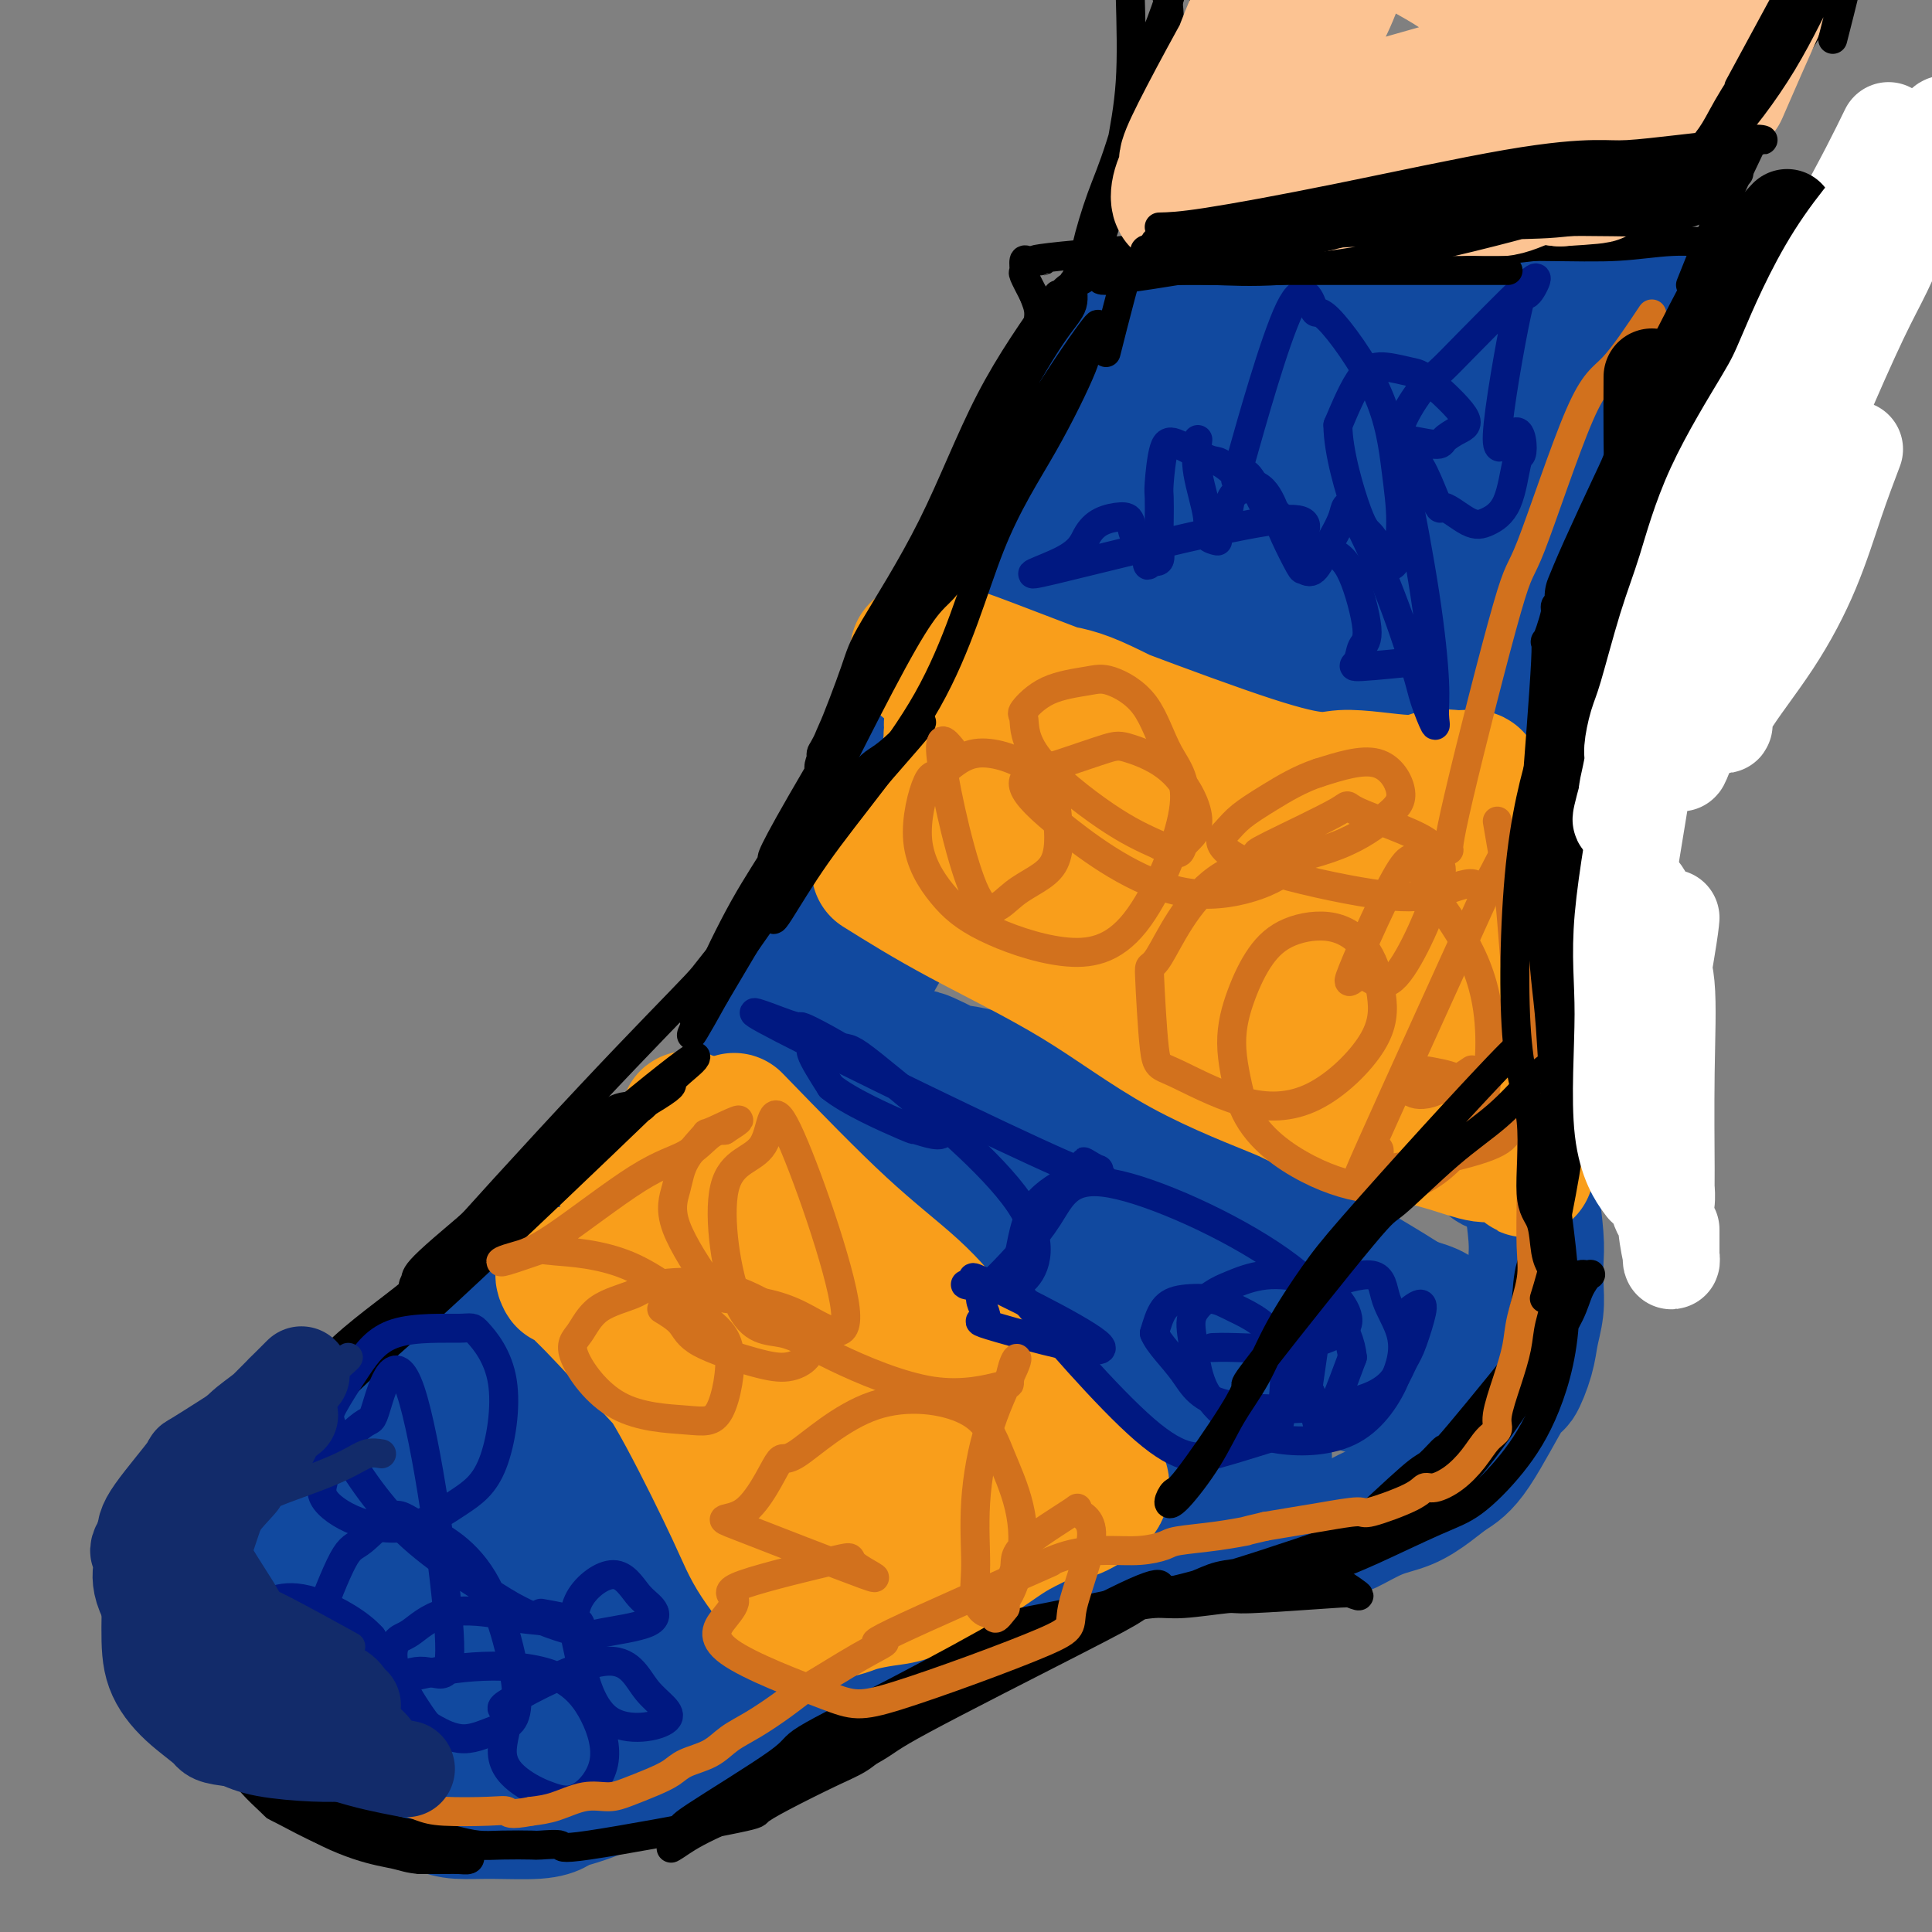 <svg viewBox='0 0 400 400' version='1.1' xmlns='http://www.w3.org/2000/svg' xmlns:xlink='http://www.w3.org/1999/xlink'><rect x="0" y="0" width="400" height="400" fill="#808080" stroke="none"/><g fill='none' stroke='#11499F' stroke-width='28' stroke-linecap='round' stroke-linejoin='round'><path d='M233,83c-1.862,4.074 -3.723,8.149 -6,13c-2.277,4.851 -4.969,10.480 -7,15c-2.031,4.520 -3.401,7.931 -6,15c-2.599,7.069 -6.426,17.796 -13,32c-6.574,14.204 -15.895,31.884 -21,42c-5.105,10.116 -5.993,12.668 -7,15c-1.007,2.332 -2.134,4.442 -3,7c-0.866,2.558 -1.473,5.562 -2,7c-0.527,1.438 -0.975,1.311 -1,1c-0.025,-0.311 0.374,-0.804 0,-1c-0.374,-0.196 -1.520,-0.095 1,-6c2.520,-5.905 8.705,-17.816 14,-28c5.295,-10.184 9.698,-18.643 13,-28c3.302,-9.357 5.501,-19.614 10,-28c4.499,-8.386 11.296,-14.903 15,-21c3.704,-6.097 4.316,-11.775 5,-15c0.684,-3.225 1.442,-3.999 2,-5c0.558,-1.001 0.917,-2.230 1,-3c0.083,-0.770 -0.109,-1.082 0,-1c0.109,0.082 0.517,0.557 0,2c-0.517,1.443 -1.961,3.854 -6,10c-4.039,6.146 -10.672,16.028 -15,24c-4.328,7.972 -6.350,14.034 -10,22c-3.650,7.966 -8.927,17.836 -12,24c-3.073,6.164 -3.943,8.621 -5,11c-1.057,2.379 -2.302,4.680 -2,3c0.302,-1.680 2.151,-7.340 4,-13'/><path d='M225,79c-1.854,1.857 -3.708,3.714 -5,6c-1.292,2.286 -2.022,5.002 -5,12c-2.978,6.998 -8.205,18.277 -12,28c-3.795,9.723 -6.158,17.889 -11,28c-4.842,10.111 -12.164,22.166 -16,30c-3.836,7.834 -4.185,11.447 -5,14c-0.815,2.553 -2.095,4.047 -3,6c-0.905,1.953 -1.433,4.366 -1,3c0.433,-1.366 1.829,-6.512 5,-14c3.171,-7.488 8.117,-17.319 13,-26c4.883,-8.681 9.703,-16.210 13,-23c3.297,-6.790 5.071,-12.839 8,-18c2.929,-5.161 7.015,-9.433 9,-12c1.985,-2.567 1.870,-3.430 2,-4c0.130,-0.570 0.505,-0.848 1,-1c0.495,-0.152 1.111,-0.178 1,1c-0.111,1.178 -0.950,3.559 -2,5c-1.050,1.441 -2.310,1.942 -6,8c-3.690,6.058 -9.810,17.674 -13,24c-3.190,6.326 -3.452,7.362 -6,11c-2.548,3.638 -7.383,9.878 -11,16c-3.617,6.122 -6.015,12.125 -8,17c-1.985,4.875 -3.557,8.621 -5,12c-1.443,3.379 -2.757,6.392 -4,9c-1.243,2.608 -2.416,4.813 -4,7c-1.584,2.187 -3.580,4.358 -5,6c-1.420,1.642 -2.263,2.755 -3,4c-0.737,1.245 -1.369,2.623 -2,4'/><path d='M150,232c-11.234,19.127 -5.820,7.944 -4,4c1.820,-3.944 0.044,-0.649 -1,1c-1.044,1.649 -1.358,1.653 -2,2c-0.642,0.347 -1.613,1.036 -3,2c-1.387,0.964 -3.191,2.204 -4,3c-0.809,0.796 -0.624,1.149 -2,2c-1.376,0.851 -4.315,2.199 -6,3c-1.685,0.801 -2.117,1.055 -6,5c-3.883,3.945 -11.219,11.582 -15,15c-3.781,3.418 -4.009,2.619 -5,3c-0.991,0.381 -2.747,1.942 -8,7c-5.253,5.058 -14.005,13.613 -18,17c-3.995,3.387 -3.233,1.608 -4,2c-0.767,0.392 -3.064,2.957 -5,5c-1.936,2.043 -3.513,3.564 -5,5c-1.487,1.436 -2.886,2.787 -4,4c-1.114,1.213 -1.945,2.289 -3,4c-1.055,1.711 -2.335,4.057 -3,5c-0.665,0.943 -0.716,0.482 -1,1c-0.284,0.518 -0.800,2.015 -1,3c-0.200,0.985 -0.085,1.458 0,2c0.085,0.542 0.140,1.154 0,2c-0.140,0.846 -0.474,1.927 0,3c0.474,1.073 1.755,2.139 2,3c0.245,0.861 -0.546,1.517 0,3c0.546,1.483 2.428,3.792 3,5c0.572,1.208 -0.166,1.313 0,2c0.166,0.687 1.237,1.954 2,3c0.763,1.046 1.218,1.870 2,3c0.782,1.130 1.891,2.565 3,4'/><path d='M62,355c2.529,4.186 2.853,3.152 3,3c0.147,-0.152 0.118,0.578 2,2c1.882,1.422 5.676,3.536 8,5c2.324,1.464 3.179,2.277 4,3c0.821,0.723 1.608,1.356 3,2c1.392,0.644 3.391,1.298 5,2c1.609,0.702 2.830,1.453 4,2c1.170,0.547 2.289,0.890 4,1c1.711,0.110 4.016,-0.013 7,0c2.984,0.013 6.649,0.163 9,0c2.351,-0.163 3.389,-0.639 4,-1c0.611,-0.361 0.795,-0.607 2,-1c1.205,-0.393 3.431,-0.932 6,-2c2.569,-1.068 5.481,-2.665 8,-4c2.519,-1.335 4.645,-2.410 8,-4c3.355,-1.590 7.940,-3.697 10,-5c2.060,-1.303 1.597,-1.802 3,-3c1.403,-1.198 4.674,-3.094 8,-5c3.326,-1.906 6.708,-3.822 11,-6c4.292,-2.178 9.494,-4.617 12,-6c2.506,-1.383 2.317,-1.710 4,-3c1.683,-1.290 5.240,-3.545 10,-6c4.760,-2.455 10.724,-5.112 13,-6c2.276,-0.888 0.865,-0.007 2,0c1.135,0.007 4.818,-0.860 8,-2c3.182,-1.140 5.864,-2.554 8,-3c2.136,-0.446 3.727,0.076 7,0c3.273,-0.076 8.227,-0.751 10,-1c1.773,-0.249 0.364,-0.071 2,0c1.636,0.071 6.318,0.036 11,0'/><path d='M258,317c5.095,-0.097 2.833,0.160 3,0c0.167,-0.160 2.763,-0.738 6,-1c3.237,-0.262 7.114,-0.209 9,0c1.886,0.209 1.781,0.572 3,0c1.219,-0.572 3.761,-2.080 6,-3c2.239,-0.920 4.176,-1.254 6,-2c1.824,-0.746 3.534,-1.905 5,-3c1.466,-1.095 2.687,-2.126 4,-3c1.313,-0.874 2.719,-1.590 5,-5c2.281,-3.410 5.438,-9.513 7,-12c1.562,-2.487 1.529,-1.357 2,-2c0.471,-0.643 1.447,-3.060 2,-5c0.553,-1.940 0.685,-3.403 1,-5c0.315,-1.597 0.813,-3.328 1,-5c0.187,-1.672 0.062,-3.285 0,-5c-0.062,-1.715 -0.061,-3.534 0,-5c0.061,-1.466 0.180,-2.580 0,-5c-0.180,-2.420 -0.661,-6.145 -1,-8c-0.339,-1.855 -0.537,-1.839 -1,-3c-0.463,-1.161 -1.190,-3.497 -2,-6c-0.810,-2.503 -1.701,-5.171 -3,-7c-1.299,-1.829 -3.005,-2.818 -4,-4c-0.995,-1.182 -1.278,-2.557 -2,-4c-0.722,-1.443 -1.881,-2.953 -3,-4c-1.119,-1.047 -2.198,-1.631 -4,-3c-1.802,-1.369 -4.328,-3.521 -6,-5c-1.672,-1.479 -2.488,-2.283 -3,-3c-0.512,-0.717 -0.718,-1.348 -1,-2c-0.282,-0.652 -0.641,-1.326 -1,-2'/><path d='M287,205c-4.164,-5.725 -1.075,-3.037 0,-3c1.075,0.037 0.135,-2.575 0,-5c-0.135,-2.425 0.533,-4.662 1,-6c0.467,-1.338 0.731,-1.776 1,-2c0.269,-0.224 0.542,-0.232 1,-2c0.458,-1.768 1.100,-5.295 2,-8c0.900,-2.705 2.058,-4.589 3,-6c0.942,-1.411 1.668,-2.349 2,-3c0.332,-0.651 0.270,-1.014 2,-5c1.730,-3.986 5.251,-11.596 7,-15c1.749,-3.404 1.727,-2.601 2,-2c0.273,0.601 0.842,1.001 1,2c0.158,0.999 -0.095,2.599 -1,10c-0.905,7.401 -2.463,20.605 -3,27c-0.537,6.395 -0.054,5.981 0,8c0.054,2.019 -0.322,6.473 0,12c0.322,5.527 1.340,12.129 2,15c0.660,2.871 0.962,2.012 1,3c0.038,0.988 -0.186,3.824 0,6c0.186,2.176 0.784,3.691 1,5c0.216,1.309 0.049,2.411 0,3c-0.049,0.589 0.019,0.663 0,1c-0.019,0.337 -0.124,0.936 0,1c0.124,0.064 0.476,-0.405 0,-1c-0.476,-0.595 -1.782,-1.314 -2,-1c-0.218,0.314 0.652,1.661 0,-2c-0.652,-3.661 -2.826,-12.331 -5,-21'/><path d='M302,216c-1.243,-6.582 -0.851,-11.536 0,-18c0.851,-6.464 2.161,-14.437 3,-20c0.839,-5.563 1.206,-8.715 2,-13c0.794,-4.285 2.015,-9.701 3,-14c0.985,-4.299 1.733,-7.480 3,-11c1.267,-3.520 3.053,-7.378 4,-11c0.947,-3.622 1.054,-7.007 5,-15c3.946,-7.993 11.729,-20.593 15,-26c3.271,-5.407 2.028,-3.621 2,-4c-0.028,-0.379 1.159,-2.922 2,-5c0.841,-2.078 1.337,-3.692 2,-5c0.663,-1.308 1.495,-2.312 2,-3c0.505,-0.688 0.683,-1.060 1,-2c0.317,-0.940 0.772,-2.448 1,-3c0.228,-0.552 0.228,-0.149 0,0c-0.228,0.149 -0.684,0.044 -1,0c-0.316,-0.044 -0.494,-0.026 -1,0c-0.506,0.026 -1.342,0.059 -2,0c-0.658,-0.059 -1.137,-0.212 -2,0c-0.863,0.212 -2.108,0.789 -4,1c-1.892,0.211 -4.431,0.058 -6,0c-1.569,-0.058 -2.167,-0.019 -6,0c-3.833,0.019 -10.899,0.019 -14,0c-3.101,-0.019 -2.236,-0.058 -4,0c-1.764,0.058 -6.158,0.212 -10,0c-3.842,-0.212 -7.133,-0.789 -10,-1c-2.867,-0.211 -5.310,-0.057 -8,0c-2.690,0.057 -5.626,0.016 -9,0c-3.374,-0.016 -7.187,-0.008 -11,0'/><path d='M259,66c-15.145,0.000 -9.008,0.000 -7,0c2.008,-0.000 -0.112,-0.001 -2,0c-1.888,0.001 -3.542,0.004 -6,0c-2.458,-0.004 -5.720,-0.014 -7,0c-1.280,0.014 -0.579,0.053 -1,0c-0.421,-0.053 -1.965,-0.198 -3,0c-1.035,0.198 -1.560,0.739 -2,1c-0.440,0.261 -0.794,0.242 -1,1c-0.206,0.758 -0.263,2.292 -1,5c-0.737,2.708 -2.152,6.591 -2,7c0.152,0.409 1.873,-2.655 -5,17c-6.873,19.655 -22.340,62.029 -29,80c-6.660,17.971 -4.513,11.539 -5,11c-0.487,-0.539 -3.608,4.816 -6,9c-2.392,4.184 -4.057,7.197 -5,11c-0.943,3.803 -1.165,8.396 -2,12c-0.835,3.604 -2.283,6.220 -3,8c-0.717,1.780 -0.703,2.725 -1,4c-0.297,1.275 -0.906,2.880 -1,4c-0.094,1.120 0.325,1.754 0,3c-0.325,1.246 -1.396,3.103 -2,4c-0.604,0.897 -0.743,0.833 -1,1c-0.257,0.167 -0.632,0.566 -1,1c-0.368,0.434 -0.728,0.904 -1,1c-0.272,0.096 -0.457,-0.181 -1,0c-0.543,0.181 -1.445,0.822 -2,1c-0.555,0.178 -0.765,-0.106 -2,0c-1.235,0.106 -3.496,0.602 -5,1c-1.504,0.398 -2.252,0.699 -3,1'/><path d='M152,249c-3.225,1.504 -4.286,3.264 -5,4c-0.714,0.736 -1.080,0.447 -2,1c-0.920,0.553 -2.394,1.947 -5,4c-2.606,2.053 -6.345,4.764 -8,6c-1.655,1.236 -1.225,0.996 -2,2c-0.775,1.004 -2.756,3.251 -5,5c-2.244,1.749 -4.750,3.001 -7,5c-2.250,1.999 -4.244,4.745 -6,7c-1.756,2.255 -3.274,4.018 -5,6c-1.726,1.982 -3.659,4.184 -7,7c-3.341,2.816 -8.089,6.247 -10,8c-1.911,1.753 -0.984,1.828 -1,2c-0.016,0.172 -0.974,0.440 -2,1c-1.026,0.560 -2.118,1.412 -3,2c-0.882,0.588 -1.554,0.912 -2,1c-0.446,0.088 -0.668,-0.059 -1,0c-0.332,0.059 -0.776,0.326 -1,0c-0.224,-0.326 -0.228,-1.245 0,-2c0.228,-0.755 0.687,-1.347 1,-2c0.313,-0.653 0.481,-1.366 1,-3c0.519,-1.634 1.389,-4.187 2,-5c0.611,-0.813 0.963,0.116 1,0c0.037,-0.116 -0.241,-1.278 0,-2c0.241,-0.722 1.001,-1.006 1,-1c-0.001,0.006 -0.763,0.301 -1,1c-0.237,0.699 0.050,1.800 0,2c-0.050,0.200 -0.436,-0.503 -1,0c-0.564,0.503 -1.306,2.212 -2,3c-0.694,0.788 -1.341,0.654 -2,1c-0.659,0.346 -1.329,1.173 -2,2'/><path d='M78,304c-1.530,1.766 -1.355,1.681 -2,2c-0.645,0.319 -2.109,1.044 -3,2c-0.891,0.956 -1.209,2.144 -2,3c-0.791,0.856 -2.055,1.379 -3,2c-0.945,0.621 -1.572,1.341 -2,2c-0.428,0.659 -0.656,1.256 -1,2c-0.344,0.744 -0.805,1.636 -1,2c-0.195,0.364 -0.126,0.200 0,2c0.126,1.800 0.309,5.565 13,12c12.691,6.435 37.891,15.540 48,19c10.109,3.460 5.127,1.276 5,0c-0.127,-1.276 4.600,-1.644 7,-2c2.400,-0.356 2.473,-0.699 3,-2c0.527,-1.301 1.509,-3.560 2,-5c0.491,-1.440 0.489,-2.060 0,-5c-0.489,-2.940 -1.467,-8.201 -5,-15c-3.533,-6.799 -9.620,-15.135 -14,-22c-4.380,-6.865 -7.051,-12.260 -8,-15c-0.949,-2.740 -0.174,-2.827 0,-2c0.174,0.827 -0.251,2.566 0,4c0.251,1.434 1.179,2.562 5,8c3.821,5.438 10.535,15.185 14,20c3.465,4.815 3.683,4.699 5,6c1.317,1.301 3.735,4.019 5,6c1.265,1.981 1.379,3.226 2,4c0.621,0.774 1.749,1.078 2,1c0.251,-0.078 -0.374,-0.539 -1,-1'/><path d='M147,332c4.552,6.490 -0.070,-0.285 -3,-4c-2.930,-3.715 -4.170,-4.371 -9,-12c-4.830,-7.629 -13.252,-22.233 -19,-30c-5.748,-7.767 -8.822,-8.698 -11,-10c-2.178,-1.302 -3.459,-2.974 -3,-2c0.459,0.974 2.660,4.593 4,7c1.340,2.407 1.820,3.603 4,10c2.180,6.397 6.062,17.996 9,26c2.938,8.004 4.934,12.412 8,18c3.066,5.588 7.202,12.355 9,15c1.798,2.645 1.258,1.168 1,1c-0.258,-0.168 -0.233,0.972 -2,-1c-1.767,-1.972 -5.327,-7.056 -10,-15c-4.673,-7.944 -10.460,-18.748 -14,-24c-3.540,-5.252 -4.832,-4.954 -6,-5c-1.168,-0.046 -2.212,-0.438 -3,-1c-0.788,-0.562 -1.320,-1.295 -2,-1c-0.680,0.295 -1.509,1.618 -2,3c-0.491,1.382 -0.646,2.825 0,5c0.646,2.175 2.091,5.083 4,9c1.909,3.917 4.281,8.843 6,12c1.719,3.157 2.783,4.544 4,6c1.217,1.456 2.585,2.982 4,4c1.415,1.018 2.877,1.529 4,2c1.123,0.471 1.906,0.902 2,1c0.094,0.098 -0.501,-0.139 0,0c0.501,0.139 2.096,0.653 -1,-4c-3.096,-4.653 -10.885,-14.472 -16,-20c-5.115,-5.528 -7.558,-6.764 -10,-8'/><path d='M95,314c-2.559,-1.569 -3.955,-1.493 -6,0c-2.045,1.493 -4.737,4.403 -6,6c-1.263,1.597 -1.095,1.880 -1,4c0.095,2.120 0.118,6.075 0,9c-0.118,2.925 -0.376,4.820 0,7c0.376,2.180 1.386,4.646 3,7c1.614,2.354 3.832,4.595 5,6c1.168,1.405 1.285,1.973 3,2c1.715,0.027 5.029,-0.486 7,0c1.971,0.486 2.600,1.972 4,1c1.400,-0.972 3.571,-4.401 4,-6c0.429,-1.599 -0.884,-1.368 -2,-2c-1.116,-0.632 -2.035,-2.126 -3,-3c-0.965,-0.874 -1.977,-1.129 -4,-2c-2.023,-0.871 -5.059,-2.358 -8,-3c-2.941,-0.642 -5.789,-0.439 -8,0c-2.211,0.439 -3.784,1.113 -5,2c-1.216,0.887 -2.073,1.986 -3,3c-0.927,1.014 -1.923,1.941 -2,3c-0.077,1.059 0.764,2.248 1,3c0.236,0.752 -0.133,1.068 3,4c3.133,2.932 9.766,8.482 18,10c8.234,1.518 18.067,-0.995 22,-2c3.933,-1.005 1.967,-0.503 0,0'/><path d='M158,207c8.866,10.803 17.732,21.606 23,28c5.268,6.394 6.938,8.378 9,11c2.062,2.622 4.515,5.882 9,11c4.485,5.118 11.002,12.096 16,17c4.998,4.904 8.479,7.736 11,10c2.521,2.264 4.083,3.962 5,5c0.917,1.038 1.189,1.418 2,2c0.811,0.582 2.161,1.366 3,2c0.839,0.634 1.168,1.119 1,1c-0.168,-0.119 -0.832,-0.842 -2,-2c-1.168,-1.158 -2.841,-2.752 -10,-11c-7.159,-8.248 -19.804,-23.150 -28,-32c-8.196,-8.850 -11.943,-11.647 -15,-15c-3.057,-3.353 -5.422,-7.263 -7,-10c-1.578,-2.737 -2.367,-4.302 -3,-5c-0.633,-0.698 -1.110,-0.528 -1,0c0.110,0.528 0.806,1.416 0,1c-0.806,-0.416 -3.115,-2.134 7,9c10.115,11.134 32.654,35.120 43,45c10.346,9.880 8.500,5.654 11,7c2.500,1.346 9.345,8.266 14,12c4.655,3.734 7.120,4.284 9,5c1.880,0.716 3.177,1.600 4,2c0.823,0.400 1.174,0.317 2,1c0.826,0.683 2.129,2.131 -3,-3c-5.129,-5.131 -16.688,-16.843 -26,-27c-9.312,-10.157 -16.375,-18.759 -22,-25c-5.625,-6.241 -9.813,-10.120 -14,-14'/><path d='M196,232c-12.552,-13.132 -12.434,-11.962 -13,-12c-0.566,-0.038 -1.818,-1.283 -2,-1c-0.182,0.283 0.704,2.095 2,3c1.296,0.905 3.002,0.904 13,9c9.998,8.096 28.287,24.290 40,33c11.713,8.710 16.850,9.938 23,12c6.150,2.062 13.313,4.960 18,7c4.687,2.040 6.898,3.224 8,4c1.102,0.776 1.094,1.146 -3,0c-4.094,-1.146 -12.275,-3.806 -21,-9c-8.725,-5.194 -17.993,-12.922 -32,-24c-14.007,-11.078 -32.752,-25.505 -41,-32c-8.248,-6.495 -5.998,-5.057 -6,-5c-0.002,0.057 -2.254,-1.265 -3,-2c-0.746,-0.735 0.016,-0.882 -2,-2c-2.016,-1.118 -6.811,-3.207 2,2c8.811,5.207 31.227,17.711 43,24c11.773,6.289 12.903,6.365 15,7c2.097,0.635 5.162,1.829 13,6c7.838,4.171 20.450,11.317 26,14c5.550,2.683 4.040,0.901 6,1c1.960,0.099 7.391,2.078 10,3c2.609,0.922 2.395,0.787 3,1c0.605,0.213 2.030,0.775 2,1c-0.030,0.225 -1.515,0.112 -3,0'/><path d='M294,272c1.990,-0.396 -29.034,-17.887 -45,-27c-15.966,-9.113 -16.873,-9.850 -21,-12c-4.127,-2.150 -11.475,-5.714 -18,-8c-6.525,-2.286 -12.228,-3.295 -13,-3c-0.772,0.295 3.387,1.895 0,0c-3.387,-1.895 -14.319,-7.285 2,3c16.319,10.285 59.888,36.246 79,47c19.112,10.754 13.766,6.300 12,5c-1.766,-1.300 0.049,0.552 2,2c1.951,1.448 4.038,2.491 5,3c0.962,0.509 0.797,0.483 1,1c0.203,0.517 0.772,1.576 1,2c0.228,0.424 0.114,0.212 0,0'/><path d='M210,121c6.125,1.798 12.249,3.596 20,6c7.751,2.404 17.128,5.415 26,8c8.872,2.585 17.240,4.744 26,7c8.760,2.256 17.911,4.609 23,6c5.089,1.391 6.116,1.821 7,2c0.884,0.179 1.623,0.109 2,0c0.377,-0.109 0.390,-0.255 1,0c0.610,0.255 1.817,0.912 0,0c-1.817,-0.912 -6.659,-3.393 -15,-7c-8.341,-3.607 -20.181,-8.341 -29,-12c-8.819,-3.659 -14.618,-6.245 -22,-10c-7.382,-3.755 -16.349,-8.680 -20,-11c-3.651,-2.320 -1.986,-2.036 -2,-2c-0.014,0.036 -1.706,-0.175 -2,0c-0.294,0.175 0.810,0.737 1,1c0.190,0.263 -0.535,0.228 3,1c3.535,0.772 11.331,2.351 19,4c7.669,1.649 15.210,3.366 22,4c6.790,0.634 12.830,0.183 19,0c6.170,-0.183 12.470,-0.100 16,0c3.530,0.100 4.289,0.217 5,0c0.711,-0.217 1.373,-0.768 2,-1c0.627,-0.232 1.218,-0.145 0,-1c-1.218,-0.855 -4.244,-2.652 -11,-5c-6.756,-2.348 -17.242,-5.248 -26,-8c-8.758,-2.752 -15.788,-5.358 -21,-7c-5.212,-1.642 -8.606,-2.321 -12,-3'/><path d='M242,93c-11.631,-3.549 -5.708,-0.923 -3,0c2.708,0.923 2.199,0.143 2,0c-0.199,-0.143 -0.090,0.351 5,1c5.090,0.649 15.160,1.453 24,2c8.840,0.547 16.449,0.836 25,1c8.551,0.164 18.045,0.203 24,0c5.955,-0.203 8.370,-0.648 9,-1c0.630,-0.352 -0.526,-0.611 3,0c3.526,0.611 11.734,2.093 4,0c-7.734,-2.093 -31.410,-7.761 -43,-10c-11.590,-2.239 -11.093,-1.048 -13,-1c-1.907,0.048 -6.218,-1.048 -11,-2c-4.782,-0.952 -10.036,-1.760 -13,-2c-2.964,-0.240 -3.637,0.087 -4,0c-0.363,-0.087 -0.416,-0.587 1,-1c1.416,-0.413 4.303,-0.738 11,-2c6.697,-1.262 17.206,-3.463 26,-5c8.794,-1.537 15.873,-2.412 23,-3c7.127,-0.588 14.304,-0.889 18,-1c3.696,-0.111 3.913,-0.032 4,0c0.087,0.032 0.043,0.016 0,0'/></g>
<g fill='none' stroke='#F99E1B' stroke-width='28' stroke-linecap='round' stroke-linejoin='round'><path d='M152,232c7.820,8.061 15.641,16.123 22,22c6.359,5.877 11.257,9.570 15,13c3.743,3.430 6.331,6.598 8,9c1.669,2.402 2.419,4.037 5,7c2.581,2.963 6.993,7.252 10,10c3.007,2.748 4.609,3.955 6,5c1.391,1.045 2.573,1.929 4,3c1.427,1.071 3.100,2.328 4,3c0.900,0.672 1.027,0.759 1,1c-0.027,0.241 -0.207,0.637 0,1c0.207,0.363 0.800,0.694 1,1c0.200,0.306 0.007,0.589 0,1c-0.007,0.411 0.174,0.952 -1,2c-1.174,1.048 -3.701,2.604 -5,3c-1.299,0.396 -1.371,-0.369 -3,0c-1.629,0.369 -4.816,1.871 -7,3c-2.184,1.129 -3.366,1.885 -5,3c-1.634,1.115 -3.719,2.589 -6,4c-2.281,1.411 -4.759,2.759 -7,4c-2.241,1.241 -4.244,2.374 -6,3c-1.756,0.626 -3.264,0.745 -5,1c-1.736,0.255 -3.698,0.646 -5,1c-1.302,0.354 -1.943,0.673 -3,1c-1.057,0.327 -2.528,0.664 -4,1'/><path d='M171,334c-2.983,0.619 -1.941,0.167 -2,0c-0.059,-0.167 -1.220,-0.048 -2,0c-0.780,0.048 -1.180,0.025 -3,-2c-1.820,-2.025 -5.059,-6.053 -7,-9c-1.941,-2.947 -2.586,-4.812 -5,-10c-2.414,-5.188 -6.599,-13.698 -10,-20c-3.401,-6.302 -6.017,-10.397 -9,-14c-2.983,-3.603 -6.333,-6.715 -8,-8c-1.667,-1.285 -1.651,-0.741 -3,-2c-1.349,-1.259 -4.063,-4.319 -5,-5c-0.937,-0.681 -0.098,1.018 0,1c0.098,-0.018 -0.547,-1.753 6,5c6.547,6.753 20.285,21.993 27,29c6.715,7.007 6.408,5.780 9,7c2.592,1.220 8.082,4.888 11,7c2.918,2.112 3.263,2.666 4,3c0.737,0.334 1.865,0.446 3,1c1.135,0.554 2.276,1.551 2,1c-0.276,-0.551 -1.968,-2.651 -2,-3c-0.032,-0.349 1.598,1.051 -3,-5c-4.598,-6.051 -15.424,-19.554 -22,-29c-6.576,-9.446 -8.903,-14.834 -12,-20c-3.097,-5.166 -6.963,-10.108 -9,-13c-2.037,-2.892 -2.246,-3.732 -2,-4c0.246,-0.268 0.947,0.036 1,0c0.053,-0.036 -0.543,-0.412 0,0c0.543,0.412 2.223,1.611 7,7c4.777,5.389 12.651,14.968 19,22c6.349,7.032 11.175,11.516 16,16'/><path d='M172,289c8.186,8.837 7.153,8.429 8,9c0.847,0.571 3.576,2.120 5,3c1.424,0.880 1.544,1.089 2,1c0.456,-0.089 1.249,-0.477 2,1c0.751,1.477 1.461,4.819 -2,-1c-3.461,-5.819 -11.095,-20.799 -16,-30c-4.905,-9.201 -7.083,-12.623 -11,-18c-3.917,-5.377 -9.572,-12.708 -12,-16c-2.428,-3.292 -1.627,-2.544 -3,-4c-1.373,-1.456 -4.918,-5.117 0,1c4.918,6.117 18.300,22.013 24,29c5.700,6.987 3.719,5.064 7,7c3.281,1.936 11.826,7.731 16,11c4.174,3.269 3.978,4.011 6,6c2.022,1.989 6.264,5.224 9,7c2.736,1.776 3.967,2.094 6,3c2.033,0.906 4.866,2.402 6,3c1.134,0.598 0.567,0.299 0,0'/><path d='M182,180c4.979,3.110 9.958,6.220 17,10c7.042,3.780 16.148,8.231 24,13c7.852,4.769 14.450,9.858 22,14c7.550,4.142 16.053,7.338 20,9c3.947,1.662 3.338,1.789 7,3c3.662,1.211 11.594,3.507 17,5c5.406,1.493 8.286,2.182 11,3c2.714,0.818 5.261,1.764 7,2c1.739,0.236 2.671,-0.237 4,0c1.329,0.237 3.054,1.184 4,2c0.946,0.816 1.114,1.499 1,1c-0.114,-0.499 -0.509,-2.181 -1,-3c-0.491,-0.819 -1.079,-0.774 -2,-2c-0.921,-1.226 -2.174,-3.723 -3,-5c-0.826,-1.277 -1.226,-1.332 -2,-3c-0.774,-1.668 -1.922,-4.947 -3,-8c-1.078,-3.053 -2.086,-5.880 -3,-9c-0.914,-3.120 -1.735,-6.532 -2,-10c-0.265,-3.468 0.028,-6.991 0,-10c-0.028,-3.009 -0.375,-5.505 0,-8c0.375,-2.495 1.472,-4.988 2,-7c0.528,-2.012 0.488,-3.542 1,-5c0.512,-1.458 1.575,-2.845 2,-4c0.425,-1.155 0.213,-2.077 0,-3'/><path d='M305,165c0.781,-6.132 0.233,-2.963 0,-2c-0.233,0.963 -0.152,-0.279 0,-1c0.152,-0.721 0.373,-0.920 0,-1c-0.373,-0.080 -1.342,-0.042 -2,0c-0.658,0.042 -1.006,0.086 -2,0c-0.994,-0.086 -2.634,-0.304 -4,0c-1.366,0.304 -2.459,1.131 -6,1c-3.541,-0.131 -9.531,-1.219 -13,-1c-3.469,0.219 -4.417,1.744 -19,-3c-14.583,-4.744 -42.803,-15.758 -54,-20c-11.197,-4.242 -5.372,-1.714 -5,-1c0.372,0.714 -4.708,-0.387 -7,-1c-2.292,-0.613 -1.797,-0.740 -2,-1c-0.203,-0.260 -1.103,-0.654 -1,0c0.103,0.654 1.209,2.357 2,3c0.791,0.643 1.267,0.228 6,2c4.733,1.772 13.722,5.732 22,9c8.278,3.268 15.845,5.845 24,8c8.155,2.155 16.900,3.888 24,5c7.100,1.112 12.556,1.604 17,2c4.444,0.396 7.877,0.696 10,1c2.123,0.304 2.937,0.610 4,1c1.063,0.390 2.374,0.863 3,1c0.626,0.137 0.565,-0.061 0,0c-0.565,0.061 -1.635,0.381 -7,0c-5.365,-0.381 -15.026,-1.463 -25,-4c-9.974,-2.537 -20.262,-6.529 -28,-10c-7.738,-3.471 -12.925,-6.420 -17,-8c-4.075,-1.580 -7.037,-1.790 -10,-2'/><path d='M215,143c-9.570,-3.094 -5.996,-0.829 -5,0c0.996,0.829 -0.586,0.223 -1,0c-0.414,-0.223 0.342,-0.062 2,0c1.658,0.062 4.220,0.027 10,2c5.780,1.973 14.779,5.956 26,10c11.221,4.044 24.665,8.151 31,10c6.335,1.849 5.563,1.440 7,2c1.437,0.560 5.085,2.089 8,3c2.915,0.911 5.097,1.203 4,2c-1.097,0.797 -5.474,2.099 -10,2c-4.526,-0.099 -9.203,-1.600 -14,-3c-4.797,-1.400 -9.716,-2.699 -17,-5c-7.284,-2.301 -16.933,-5.603 -25,-8c-8.067,-2.397 -14.553,-3.889 -19,-5c-4.447,-1.111 -6.855,-1.840 -9,-2c-2.145,-0.160 -4.027,0.248 -5,0c-0.973,-0.248 -1.036,-1.153 -1,-1c0.036,0.153 0.172,1.366 0,2c-0.172,0.634 -0.652,0.691 4,3c4.652,2.309 14.435,6.869 24,12c9.565,5.131 18.911,10.832 27,16c8.089,5.168 14.923,9.803 20,13c5.077,3.197 8.399,4.955 11,6c2.601,1.045 4.481,1.377 6,2c1.519,0.623 2.677,1.537 3,2c0.323,0.463 -0.190,0.475 0,1c0.190,0.525 1.082,1.563 -5,1c-6.082,-0.563 -19.137,-2.729 -30,-6c-10.863,-3.271 -19.532,-7.649 -27,-12c-7.468,-4.351 -13.734,-8.676 -20,-13'/><path d='M210,177c-11.231,-5.452 -15.808,-6.582 -18,-7c-2.192,-0.418 -2.000,-0.125 -2,0c-0.000,0.125 -0.193,0.081 0,0c0.193,-0.081 0.772,-0.199 5,1c4.228,1.199 12.106,3.714 17,5c4.894,1.286 6.805,1.341 13,4c6.195,2.659 16.673,7.920 26,12c9.327,4.080 17.503,6.979 24,9c6.497,2.021 11.315,3.163 15,5c3.685,1.837 6.236,4.368 5,6c-1.236,1.632 -6.258,2.364 -16,1c-9.742,-1.364 -24.205,-4.824 -31,-7c-6.795,-2.176 -5.922,-3.066 -13,-6c-7.078,-2.934 -22.105,-7.911 -28,-10c-5.895,-2.089 -2.656,-1.291 -2,-1c0.656,0.291 -1.272,0.075 -2,0c-0.728,-0.075 -0.257,-0.010 1,1c1.257,1.010 3.300,2.964 8,5c4.700,2.036 12.057,4.153 15,5c2.943,0.847 1.471,0.423 0,0'/></g>
<g fill='none' stroke='#000000' stroke-width='6' stroke-linecap='round' stroke-linejoin='round'><path d='M219,61c-4.899,6.944 -9.799,13.888 -14,22c-4.201,8.112 -7.704,17.391 -12,26c-4.296,8.609 -9.384,16.547 -12,21c-2.616,4.453 -2.758,5.422 -4,9c-1.242,3.578 -3.584,9.766 -5,13c-1.416,3.234 -1.907,3.515 -2,4c-0.093,0.485 0.212,1.175 0,2c-0.212,0.825 -0.941,1.785 0,-1c0.941,-2.785 3.553,-9.315 8,-17c4.447,-7.685 10.730,-16.526 14,-22c3.270,-5.474 3.526,-7.582 6,-13c2.474,-5.418 7.164,-14.146 11,-21c3.836,-6.854 6.818,-11.834 9,-15c2.182,-3.166 3.565,-4.516 4,-6c0.435,-1.484 -0.078,-3.101 0,-4c0.078,-0.899 0.746,-1.082 1,-1c0.254,0.082 0.095,0.427 -1,1c-1.095,0.573 -3.125,1.375 -9,13c-5.875,11.625 -15.594,34.073 -21,44c-5.406,9.927 -6.497,7.333 -9,12c-2.503,4.667 -6.416,16.596 -10,26c-3.584,9.404 -6.837,16.284 -9,21c-2.163,4.716 -3.236,7.270 -4,9c-0.764,1.730 -1.218,2.637 -1,3c0.218,0.363 1.109,0.181 2,0'/><path d='M161,187c-2.815,8.358 1.149,-0.248 8,-10c6.851,-9.752 16.590,-20.652 23,-32c6.410,-11.348 9.490,-23.145 13,-32c3.510,-8.855 7.451,-14.768 11,-21c3.549,-6.232 6.707,-12.782 8,-16c1.293,-3.218 0.720,-3.102 1,-4c0.280,-0.898 1.411,-2.808 2,-4c0.589,-1.192 0.636,-1.665 -2,2c-2.636,3.665 -7.954,11.467 -20,31c-12.046,19.533 -30.820,50.798 -39,65c-8.180,14.202 -5.766,11.341 -6,12c-0.234,0.659 -3.115,4.836 -6,10c-2.885,5.164 -5.774,11.313 -7,14c-1.226,2.687 -0.788,1.911 -1,2c-0.212,0.089 -1.075,1.043 -1,1c0.075,-0.043 1.087,-1.085 2,-2c0.913,-0.915 1.727,-1.705 6,-8c4.273,-6.295 12.005,-18.097 17,-28c4.995,-9.903 7.253,-17.909 12,-27c4.747,-9.091 11.981,-19.268 15,-24c3.019,-4.732 1.821,-4.017 2,-5c0.179,-0.983 1.735,-3.662 3,-5c1.265,-1.338 2.240,-1.334 1,2c-1.240,3.334 -4.694,9.998 -7,13c-2.306,3.002 -3.463,2.341 -9,12c-5.537,9.659 -15.452,29.639 -20,39c-4.548,9.361 -3.728,8.103 -6,12c-2.272,3.897 -7.636,12.948 -13,22'/><path d='M148,206c-8.676,15.692 -3.367,4.921 -2,2c1.367,-2.921 -1.209,2.009 -2,3c-0.791,0.991 0.204,-1.956 0,-2c-0.204,-0.044 -1.606,2.816 2,-2c3.606,-4.816 12.222,-17.307 17,-24c4.778,-6.693 5.719,-7.588 8,-11c2.281,-3.412 5.903,-9.341 8,-12c2.097,-2.659 2.667,-2.046 6,-5c3.333,-2.954 9.427,-9.473 3,-2c-6.427,7.473 -25.374,28.938 -34,39c-8.626,10.062 -6.929,8.722 -10,12c-3.071,3.278 -10.910,11.173 -22,23c-11.090,11.827 -25.431,27.585 -31,34c-5.569,6.415 -2.365,3.488 -2,3c0.365,-0.488 -2.108,1.462 -3,2c-0.892,0.538 -0.202,-0.336 0,-1c0.202,-0.664 -0.086,-1.118 3,-4c3.086,-2.882 9.544,-8.193 14,-12c4.456,-3.807 6.911,-6.109 13,-10c6.089,-3.891 15.814,-9.372 20,-12c4.186,-2.628 2.834,-2.404 3,-3c0.166,-0.596 1.851,-2.013 3,-3c1.149,-0.987 1.762,-1.543 2,-2c0.238,-0.457 0.103,-0.815 -6,4c-6.103,4.815 -18.172,14.804 -27,23c-8.828,8.196 -14.414,14.598 -20,21'/><path d='M91,267c-11.939,11.182 -15.285,15.136 -18,18c-2.715,2.864 -4.798,4.638 -8,8c-3.202,3.362 -7.523,8.312 -10,11c-2.477,2.688 -3.110,3.113 -4,4c-0.890,0.887 -2.035,2.236 -2,2c0.035,-0.236 1.251,-2.058 1,-2c-0.251,0.058 -1.970,1.994 2,-2c3.970,-3.994 13.628,-13.920 20,-20c6.372,-6.080 9.456,-8.315 21,-19c11.544,-10.685 31.547,-29.821 39,-37c7.453,-7.179 2.356,-2.402 1,-1c-1.356,1.402 1.030,-0.572 1,-1c-0.030,-0.428 -2.476,0.690 -4,1c-1.524,0.310 -2.125,-0.190 -9,5c-6.875,5.190 -20.025,16.068 -26,22c-5.975,5.932 -4.776,6.919 -8,10c-3.224,3.081 -10.873,8.257 -16,13c-5.127,4.743 -7.733,9.052 -12,14c-4.267,4.948 -10.195,10.534 -13,13c-2.805,2.466 -2.488,1.813 -3,2c-0.512,0.187 -1.854,1.215 -3,2c-1.146,0.785 -2.096,1.328 -3,2c-0.904,0.672 -1.763,1.472 -2,2c-0.237,0.528 0.146,0.785 0,1c-0.146,0.215 -0.823,0.387 -1,1c-0.177,0.613 0.145,1.665 0,3c-0.145,1.335 -0.756,2.953 -1,4c-0.244,1.047 -0.122,1.524 0,2'/><path d='M33,325c-0.363,2.637 -0.269,3.730 0,5c0.269,1.270 0.715,2.719 1,4c0.285,1.281 0.409,2.396 1,4c0.591,1.604 1.649,3.696 2,5c0.351,1.304 -0.006,1.818 0,2c0.006,0.182 0.373,0.032 1,1c0.627,0.968 1.513,3.054 4,7c2.487,3.946 6.575,9.751 8,12c1.425,2.249 0.186,0.942 0,1c-0.186,0.058 0.680,1.479 2,3c1.320,1.521 3.093,3.140 4,4c0.907,0.860 0.948,0.962 1,1c0.052,0.038 0.113,0.013 2,1c1.887,0.987 5.598,2.987 8,4c2.402,1.013 3.495,1.041 5,1c1.505,-0.041 3.424,-0.151 5,0c1.576,0.151 2.810,0.561 4,1c1.190,0.439 2.336,0.905 4,1c1.664,0.095 3.845,-0.181 5,0c1.155,0.181 1.285,0.819 2,1c0.715,0.181 2.016,-0.095 3,0c0.984,0.095 1.650,0.561 2,1c0.350,0.439 0.382,0.850 0,1c-0.382,0.150 -1.180,0.041 -2,0c-0.820,-0.041 -1.663,-0.012 -3,0c-1.337,0.012 -3.169,0.006 -5,0'/><path d='M87,385c-2.357,-0.171 -3.250,-0.600 -5,-1c-1.750,-0.400 -4.356,-0.771 -8,-2c-3.644,-1.229 -8.325,-3.314 -12,-6c-3.675,-2.686 -6.344,-5.971 -8,-8c-1.656,-2.029 -2.298,-2.800 -4,-5c-1.702,-2.200 -4.463,-5.829 -6,-8c-1.537,-2.171 -1.851,-2.883 -2,-3c-0.149,-0.117 -0.135,0.362 -1,-4c-0.865,-4.362 -2.609,-13.565 -3,-18c-0.391,-4.435 0.572,-4.100 1,-4c0.428,0.100 0.321,-0.033 1,-2c0.679,-1.967 2.143,-5.767 3,-7c0.857,-1.233 1.105,0.100 1,1c-0.105,0.900 -0.564,1.368 -1,2c-0.436,0.632 -0.851,1.427 -1,3c-0.149,1.573 -0.034,3.925 0,5c0.034,1.075 -0.013,0.874 0,2c0.013,1.126 0.086,3.579 0,5c-0.086,1.421 -0.330,1.809 0,3c0.330,1.191 1.235,3.186 2,5c0.765,1.814 1.389,3.448 2,5c0.611,1.552 1.208,3.024 2,5c0.792,1.976 1.779,4.458 4,7c2.221,2.542 5.675,5.146 8,7c2.325,1.854 3.521,2.958 5,4c1.479,1.042 3.239,2.021 5,3'/><path d='M70,374c4.495,3.820 4.733,2.870 6,3c1.267,0.130 3.564,1.341 6,2c2.436,0.659 5.010,0.765 7,1c1.990,0.235 3.394,0.599 5,1c1.606,0.401 3.413,0.838 5,1c1.587,0.162 2.953,0.048 5,0c2.047,-0.048 4.773,-0.030 6,0c1.227,0.030 0.953,0.073 2,0c1.047,-0.073 3.415,-0.261 4,0c0.585,0.261 -0.613,0.971 6,0c6.613,-0.971 21.038,-3.624 28,-5c6.962,-1.376 6.462,-1.475 7,-2c0.538,-0.525 2.113,-1.477 5,-3c2.887,-1.523 7.087,-3.618 10,-5c2.913,-1.382 4.541,-2.050 6,-3c1.459,-0.950 2.750,-2.181 5,-4c2.250,-1.819 5.458,-4.225 7,-5c1.542,-0.775 1.417,0.082 2,0c0.583,-0.082 1.873,-1.103 3,-2c1.127,-0.897 2.092,-1.669 2,-2c-0.092,-0.331 -1.240,-0.221 -2,0c-0.760,0.221 -1.132,0.551 -2,1c-0.868,0.449 -2.233,1.016 -4,2c-1.767,0.984 -3.938,2.385 -7,4c-3.062,1.615 -7.017,3.443 -10,5c-2.983,1.557 -4.996,2.842 -7,4c-2.004,1.158 -4.001,2.188 -6,3c-1.999,0.812 -3.999,1.406 -6,2'/><path d='M153,372c-7.719,3.820 -5.015,2.870 -5,3c0.015,0.130 -2.657,1.341 -4,2c-1.343,0.659 -1.357,0.767 -2,1c-0.643,0.233 -1.914,0.590 2,-2c3.914,-2.590 13.012,-8.129 17,-11c3.988,-2.871 2.867,-3.075 6,-5c3.133,-1.925 10.519,-5.572 19,-10c8.481,-4.428 18.056,-9.637 22,-12c3.944,-2.363 2.256,-1.879 8,-3c5.744,-1.121 18.918,-3.845 24,-5c5.082,-1.155 2.070,-0.739 0,0c-2.070,0.739 -3.197,1.801 -5,3c-1.803,1.199 -4.281,2.537 -13,7c-8.719,4.463 -23.679,12.053 -31,16c-7.321,3.947 -7.002,4.251 -10,6c-2.998,1.749 -9.313,4.943 -16,8c-6.687,3.057 -13.745,5.977 -18,8c-4.255,2.023 -5.705,3.147 -7,4c-1.295,0.853 -2.433,1.433 3,-2c5.433,-3.433 17.436,-10.878 24,-15c6.564,-4.122 7.687,-4.919 13,-8c5.313,-3.081 14.815,-8.445 22,-12c7.185,-3.555 12.053,-5.301 16,-7c3.947,-1.699 6.974,-3.349 10,-5'/><path d='M228,333c15.908,-8.167 11.677,-4.083 12,-3c0.323,1.083 5.200,-0.834 8,-2c2.800,-1.166 3.522,-1.581 6,-2c2.478,-0.419 6.712,-0.843 9,-1c2.288,-0.157 2.631,-0.045 4,0c1.369,0.045 3.765,0.025 5,0c1.235,-0.025 1.311,-0.055 3,1c1.689,1.055 4.993,3.196 6,4c1.007,0.804 -0.281,0.272 -1,0c-0.719,-0.272 -0.867,-0.284 -5,0c-4.133,0.284 -12.250,0.864 -16,1c-3.750,0.136 -3.135,-0.172 -5,0c-1.865,0.172 -6.212,0.824 -9,1c-2.788,0.176 -4.016,-0.123 -6,0c-1.984,0.123 -4.724,0.667 -7,1c-2.276,0.333 -4.088,0.455 -3,0c1.088,-0.455 5.077,-1.488 7,-2c1.923,-0.512 1.779,-0.503 4,-1c2.221,-0.497 6.808,-1.499 15,-4c8.192,-2.501 19.988,-6.502 27,-9c7.012,-2.498 9.240,-3.494 12,-5c2.760,-1.506 6.051,-3.521 10,-8c3.949,-4.479 8.557,-11.423 11,-15c2.443,-3.577 2.722,-3.789 3,-4'/><path d='M318,285c4.461,-5.466 3.614,-5.632 4,-7c0.386,-1.368 2.006,-3.938 3,-6c0.994,-2.062 1.362,-3.617 2,-5c0.638,-1.383 1.545,-2.593 2,-3c0.455,-0.407 0.457,-0.009 0,0c-0.457,0.009 -1.371,-0.369 -2,0c-0.629,0.369 -0.971,1.486 -2,3c-1.029,1.514 -2.745,3.425 -3,4c-0.255,0.575 0.950,-0.188 -3,5c-3.950,5.188 -13.054,16.326 -17,21c-3.946,4.674 -2.733,2.885 -3,3c-0.267,0.115 -2.015,2.133 -3,3c-0.985,0.867 -1.207,0.584 -4,3c-2.793,2.416 -8.158,7.531 -11,10c-2.842,2.469 -3.161,2.291 -4,3c-0.839,0.709 -2.200,2.303 -3,3c-0.800,0.697 -1.041,0.496 -1,1c0.041,0.504 0.363,1.713 1,2c0.637,0.287 1.589,-0.348 3,-1c1.411,-0.652 3.282,-1.322 7,-3c3.718,-1.678 9.283,-4.363 13,-6c3.717,-1.637 5.587,-2.228 8,-4c2.413,-1.772 5.368,-4.727 8,-8c2.632,-3.273 4.940,-6.863 7,-12c2.060,-5.137 3.872,-11.821 4,-20c0.128,-8.179 -1.430,-17.852 -2,-23c-0.570,-5.148 -0.154,-5.771 0,-7c0.154,-1.229 0.044,-3.066 0,-4c-0.044,-0.934 -0.022,-0.967 0,-1'/><path d='M322,236c-0.253,-4.903 0.115,0.338 0,3c-0.115,2.662 -0.714,2.745 -1,5c-0.286,2.255 -0.260,6.682 -1,10c-0.740,3.318 -2.246,5.528 -3,8c-0.754,2.472 -0.755,5.208 -1,7c-0.245,1.792 -0.734,2.641 -1,5c-0.266,2.359 -0.310,6.229 0,7c0.310,0.771 0.974,-1.557 1,-1c0.026,0.557 -0.587,3.997 1,-3c1.587,-6.997 5.375,-24.432 7,-34c1.625,-9.568 1.087,-11.268 1,-14c-0.087,-2.732 0.278,-6.497 0,-13c-0.278,-6.503 -1.199,-15.745 -2,-23c-0.801,-7.255 -1.483,-12.523 -2,-16c-0.517,-3.477 -0.871,-5.163 -1,-7c-0.129,-1.837 -0.034,-3.825 0,-4c0.034,-0.175 0.008,1.463 0,3c-0.008,1.537 0.000,2.974 0,3c-0.000,0.026 -0.010,-1.358 0,5c0.010,6.358 0.041,20.459 0,27c-0.041,6.541 -0.155,5.524 0,10c0.155,4.476 0.578,14.447 1,19c0.422,4.553 0.845,3.687 1,4c0.155,0.313 0.044,1.804 0,2c-0.044,0.196 -0.022,-0.902 0,-2'/><path d='M322,237c0.267,9.803 -0.064,-1.189 0,-5c0.064,-3.811 0.523,-0.440 0,-11c-0.523,-10.560 -2.027,-35.050 -3,-45c-0.973,-9.950 -1.414,-5.360 -1,-11c0.414,-5.640 1.685,-21.510 2,-28c0.315,-6.490 -0.324,-3.599 0,-4c0.324,-0.401 1.612,-4.095 2,-6c0.388,-1.905 -0.123,-2.023 0,-1c0.123,1.023 0.882,3.186 2,0c1.118,-3.186 2.597,-11.721 1,2c-1.597,13.721 -6.271,49.699 -8,64c-1.729,14.301 -0.514,6.927 0,5c0.514,-1.927 0.329,1.594 0,3c-0.329,1.406 -0.800,0.696 -1,1c-0.200,0.304 -0.130,1.620 0,2c0.130,0.380 0.318,-0.176 1,-5c0.682,-4.824 1.856,-13.915 5,-25c3.144,-11.085 8.257,-24.162 12,-35c3.743,-10.838 6.117,-19.437 8,-27c1.883,-7.563 3.275,-14.091 5,-20c1.725,-5.909 3.785,-11.200 5,-15c1.215,-3.800 1.587,-6.109 2,-8c0.413,-1.891 0.866,-3.365 1,-4c0.134,-0.635 -0.052,-0.432 -1,1c-0.948,1.432 -2.657,4.094 -4,8c-1.343,3.906 -2.319,9.057 -5,18c-2.681,8.943 -7.068,21.677 -10,30c-2.932,8.323 -4.409,12.235 -6,16c-1.591,3.765 -3.295,7.382 -5,11'/><path d='M324,148c-4.947,14.093 -1.813,7.327 -1,5c0.813,-2.327 -0.695,-0.215 -1,0c-0.305,0.215 0.592,-1.467 1,-3c0.408,-1.533 0.327,-2.917 2,-5c1.673,-2.083 5.101,-4.865 10,-17c4.899,-12.135 11.269,-33.623 16,-45c4.731,-11.377 7.822,-12.643 9,-14c1.178,-1.357 0.444,-2.806 2,-7c1.556,-4.194 5.403,-11.134 6,-14c0.597,-2.866 -2.054,-1.659 -3,-1c-0.946,0.659 -0.186,0.769 -1,1c-0.814,0.231 -3.200,0.584 -5,1c-1.800,0.416 -3.013,0.895 -5,1c-1.987,0.105 -4.749,-0.165 -8,0c-3.251,0.165 -6.992,0.764 -11,1c-4.008,0.236 -8.285,0.108 -19,0c-10.715,-0.108 -27.868,-0.198 -36,0c-8.132,0.198 -7.241,0.682 -11,1c-3.759,0.318 -12.167,0.469 -18,1c-5.833,0.531 -9.091,1.441 -12,2c-2.909,0.559 -5.471,0.769 -7,1c-1.529,0.231 -2.027,0.485 -3,1c-0.973,0.515 -2.421,1.290 1,1c3.421,-0.290 11.710,-1.645 20,-3'/><path d='M250,55c7.702,-0.411 16.456,-0.440 25,-1c8.544,-0.560 16.877,-1.652 22,-2c5.123,-0.348 7.035,0.046 10,0c2.965,-0.046 6.982,-0.534 11,-1c4.018,-0.466 8.038,-0.911 11,-1c2.962,-0.089 4.865,0.176 6,0c1.135,-0.176 1.502,-0.793 1,-1c-0.502,-0.207 -1.872,-0.002 1,0c2.872,0.002 9.986,-0.198 -1,0c-10.986,0.198 -40.072,0.796 -53,1c-12.928,0.204 -9.697,0.016 -11,0c-1.303,-0.016 -7.139,0.139 -9,0c-1.861,-0.139 0.252,-0.573 -8,0c-8.252,0.573 -26.868,2.153 -35,3c-8.132,0.847 -5.779,0.959 -5,1c0.779,0.041 -0.016,0.009 0,0c0.016,-0.009 0.842,0.005 1,0c0.158,-0.005 -0.351,-0.029 -1,0c-0.649,0.029 -1.436,0.110 -2,0c-0.564,-0.110 -0.904,-0.411 -1,0c-0.096,0.411 0.051,1.534 0,2c-0.051,0.466 -0.300,0.276 0,1c0.300,0.724 1.150,2.362 2,4'/><path d='M214,61c0.647,1.811 1.266,2.840 1,5c-0.266,2.160 -1.417,5.452 -2,8c-0.583,2.548 -0.600,4.353 -1,6c-0.400,1.647 -1.185,3.136 -2,5c-0.815,1.864 -1.662,4.104 -2,5c-0.338,0.896 -0.169,0.448 0,0'/></g>
<g fill='none' stroke='#001881' stroke-width='6' stroke-linecap='round' stroke-linejoin='round'><path d='M248,91c-0.244,2.052 -0.488,4.104 0,7c0.488,2.896 1.707,6.635 2,9c0.293,2.365 -0.340,3.356 0,4c0.340,0.644 1.655,0.940 2,1c0.345,0.060 -0.279,-0.117 0,-1c0.279,-0.883 1.460,-2.472 2,-4c0.540,-1.528 0.438,-2.997 1,-4c0.562,-1.003 1.787,-1.542 2,-2c0.213,-0.458 -0.587,-0.837 0,-1c0.587,-0.163 2.562,-0.111 4,1c1.438,1.111 2.338,3.282 3,5c0.662,1.718 1.086,2.982 2,5c0.914,2.018 2.319,4.789 3,6c0.681,1.211 0.640,0.864 1,1c0.360,0.136 1.122,0.757 2,0c0.878,-0.757 1.871,-2.891 3,-5c1.129,-2.109 2.395,-4.191 3,-6c0.605,-1.809 0.548,-3.344 2,-1c1.452,2.344 4.413,8.568 7,15c2.587,6.432 4.799,13.072 6,17c1.201,3.928 1.390,5.143 2,7c0.610,1.857 1.642,4.355 2,5c0.358,0.645 0.044,-0.564 0,-2c-0.044,-1.436 0.184,-3.100 0,-7c-0.184,-3.900 -0.778,-10.038 -2,-18c-1.222,-7.962 -3.070,-17.750 -4,-22c-0.930,-4.250 -0.940,-2.964 -1,-3c-0.060,-0.036 -0.170,-1.394 0,-2c0.170,-0.606 0.620,-0.459 1,0c0.380,0.459 0.690,1.229 1,2'/><path d='M292,98c0.306,-6.987 3.570,1.546 5,5c1.430,3.454 1.027,1.829 2,2c0.973,0.171 3.322,2.139 5,3c1.678,0.861 2.685,0.614 4,0c1.315,-0.614 2.937,-1.597 4,-4c1.063,-2.403 1.566,-6.227 2,-8c0.434,-1.773 0.799,-1.494 1,-2c0.201,-0.506 0.238,-1.796 0,-3c-0.238,-1.204 -0.749,-2.323 -2,-1c-1.251,1.323 -3.241,5.088 -3,0c0.241,-5.088 2.711,-19.030 4,-25c1.289,-5.970 1.395,-3.969 2,-4c0.605,-0.031 1.710,-2.094 2,-3c0.290,-0.906 -0.235,-0.654 -3,2c-2.765,2.654 -7.770,7.710 -11,11c-3.230,3.290 -4.685,4.814 -6,6c-1.315,1.186 -2.489,2.035 -4,4c-1.511,1.965 -3.360,5.046 -4,7c-0.640,1.954 -0.072,2.780 0,3c0.072,0.220 -0.353,-0.166 1,0c1.353,0.166 4.483,0.885 6,1c1.517,0.115 1.422,-0.375 2,-1c0.578,-0.625 1.828,-1.387 3,-2c1.172,-0.613 2.264,-1.078 1,-3c-1.264,-1.922 -4.886,-5.299 -7,-7c-2.114,-1.701 -2.721,-1.724 -4,-2c-1.279,-0.276 -3.229,-0.805 -5,-1c-1.771,-0.195 -3.363,-0.056 -5,2c-1.637,2.056 -3.318,6.028 -5,10'/><path d='M277,88c-0.008,5.395 2.471,13.882 4,18c1.529,4.118 2.106,3.866 3,5c0.894,1.134 2.104,3.653 3,5c0.896,1.347 1.476,1.520 2,0c0.524,-1.520 0.990,-4.735 1,-8c0.010,-3.265 -0.437,-6.580 -1,-11c-0.563,-4.420 -1.242,-9.945 -4,-16c-2.758,-6.055 -7.596,-12.638 -10,-15c-2.404,-2.362 -2.375,-0.502 -3,-2c-0.625,-1.498 -1.905,-6.356 -5,0c-3.095,6.356 -8.007,23.924 -10,31c-1.993,7.076 -1.068,3.660 0,3c1.068,-0.660 2.280,1.438 3,3c0.720,1.562 0.950,2.590 2,4c1.050,1.410 2.920,3.204 4,4c1.080,0.796 1.369,0.595 0,-1c-1.369,-1.595 -4.398,-4.584 -7,-7c-2.602,-2.416 -4.778,-4.259 -6,-5c-1.222,-0.741 -1.490,-0.381 -3,-1c-1.510,-0.619 -4.261,-2.218 -6,-3c-1.739,-0.782 -2.466,-0.747 -3,1c-0.534,1.747 -0.874,5.208 -1,7c-0.126,1.792 -0.039,1.917 0,3c0.039,1.083 0.031,3.125 0,5c-0.031,1.875 -0.085,3.582 0,5c0.085,1.418 0.310,2.548 0,3c-0.310,0.452 -1.155,0.226 -2,0'/><path d='M238,116c-0.581,2.956 -0.532,-1.154 -1,-3c-0.468,-1.846 -1.452,-1.429 -2,-2c-0.548,-0.571 -0.660,-2.129 -1,-3c-0.340,-0.871 -0.908,-1.056 -2,-1c-1.092,0.056 -2.708,0.353 -4,1c-1.292,0.647 -2.260,1.644 -3,3c-0.740,1.356 -1.252,3.073 -5,5c-3.748,1.927 -10.734,4.066 -2,2c8.734,-2.066 33.186,-8.337 44,-10c10.814,-1.663 7.991,1.282 8,3c0.009,1.718 2.852,2.207 5,3c2.148,0.793 3.602,1.888 5,5c1.398,3.112 2.741,8.242 3,11c0.259,2.758 -0.566,3.145 -1,4c-0.434,0.855 -0.477,2.178 -1,3c-0.523,0.822 -1.525,1.144 1,1c2.525,-0.144 8.579,-0.756 11,-1c2.421,-0.244 1.211,-0.122 0,0'/><path d='M251,279c1.076,-0.045 2.151,-0.090 5,0c2.849,0.090 7.470,0.316 11,0c3.530,-0.316 5.969,-1.172 8,-2c2.031,-0.828 3.653,-1.627 4,-3c0.347,-1.373 -0.580,-3.320 -2,-5c-1.420,-1.680 -3.334,-3.094 -6,-4c-2.666,-0.906 -6.085,-1.303 -9,-1c-2.915,0.303 -5.328,1.307 -7,2c-1.672,0.693 -2.604,1.076 -4,2c-1.396,0.924 -3.257,2.388 -4,4c-0.743,1.612 -0.369,3.372 0,6c0.369,2.628 0.733,6.124 2,9c1.267,2.876 3.439,5.132 6,7c2.561,1.868 5.513,3.349 10,4c4.487,0.651 10.510,0.473 15,-2c4.490,-2.473 7.448,-7.241 9,-11c1.552,-3.759 1.700,-6.509 1,-9c-0.700,-2.491 -2.247,-4.721 -3,-7c-0.753,-2.279 -0.710,-4.605 -3,-5c-2.290,-0.395 -6.912,1.142 -9,2c-2.088,0.858 -1.642,1.036 -2,5c-0.358,3.964 -1.518,11.714 -2,15c-0.482,3.286 -0.284,2.108 0,2c0.284,-0.108 0.653,0.856 1,3c0.347,2.144 0.670,5.470 2,4c1.330,-1.470 3.665,-7.735 6,-14'/><path d='M280,281c-0.518,-5.659 -4.814,-12.805 -15,-20c-10.186,-7.195 -26.262,-14.438 -35,-16c-8.738,-1.562 -10.137,2.559 -13,7c-2.863,4.441 -7.191,9.204 -10,12c-2.809,2.796 -4.101,3.624 -4,5c0.101,1.376 1.594,3.298 1,4c-0.594,0.702 -3.276,0.184 3,2c6.276,1.816 21.509,5.965 21,4c-0.509,-1.965 -16.761,-10.045 -23,-13c-6.239,-2.955 -2.463,-0.786 -2,0c0.463,0.786 -2.385,0.188 -3,0c-0.615,-0.188 1.004,0.035 2,0c0.996,-0.035 1.371,-0.329 3,0c1.629,0.329 4.513,1.279 7,-1c2.487,-2.279 4.577,-7.787 -1,-16c-5.577,-8.213 -18.822,-19.130 -26,-25c-7.178,-5.870 -8.291,-6.692 -10,-7c-1.709,-0.308 -4.015,-0.103 -5,0c-0.985,0.103 -0.650,0.105 -1,0c-0.350,-0.105 -1.386,-0.316 -1,1c0.386,1.316 2.193,4.158 4,7'/><path d='M172,225c3.645,3.030 11.758,6.607 15,8c3.242,1.393 1.613,0.604 3,1c1.387,0.396 5.789,1.976 5,0c-0.789,-1.976 -6.767,-7.509 -13,-12c-6.233,-4.491 -12.719,-7.938 -15,-9c-2.281,-1.062 -0.358,0.263 -4,-1c-3.642,-1.263 -12.850,-5.115 -1,1c11.850,6.115 44.756,22.196 58,28c13.244,5.804 6.824,1.332 5,0c-1.824,-1.332 0.947,0.477 2,1c1.053,0.523 0.387,-0.238 -1,0c-1.387,0.238 -3.495,1.477 -6,3c-2.505,1.523 -5.407,3.332 -7,7c-1.593,3.668 -1.877,9.196 -3,11c-1.123,1.804 -3.084,-0.117 2,6c5.084,6.117 17.213,20.273 25,27c7.787,6.727 11.233,6.024 15,5c3.767,-1.024 7.854,-2.369 10,-3c2.146,-0.631 2.349,-0.548 3,-4c0.651,-3.452 1.748,-10.438 0,-15c-1.748,-4.562 -6.341,-6.700 -9,-8c-2.659,-1.300 -3.383,-1.761 -5,-2c-1.617,-0.239 -4.128,-0.257 -6,0c-1.872,0.257 -3.106,0.788 -4,2c-0.894,1.212 -1.447,3.106 -2,5'/><path d='M239,276c0.828,2.172 3.898,5.101 6,8c2.102,2.899 3.235,5.767 10,7c6.765,1.233 19.160,0.832 26,-1c6.840,-1.832 8.123,-5.096 9,-7c0.877,-1.904 1.348,-2.447 2,-4c0.652,-1.553 1.484,-4.117 2,-6c0.516,-1.883 0.716,-3.084 0,-3c-0.716,0.084 -2.347,1.453 -3,2c-0.653,0.547 -0.326,0.274 0,0'/><path d='M112,334c1.758,0.316 3.515,0.632 5,1c1.485,0.368 2.696,0.788 3,1c0.304,0.212 -0.299,0.214 -3,0c-2.701,-0.214 -7.501,-0.646 -10,-1c-2.499,-0.354 -2.699,-0.631 -5,-1c-2.301,-0.369 -6.705,-0.831 -10,0c-3.295,0.831 -5.482,2.956 -7,4c-1.518,1.044 -2.365,1.007 -3,2c-0.635,0.993 -1.056,3.016 0,6c1.056,2.984 3.591,6.928 5,9c1.409,2.072 1.694,2.272 3,3c1.306,0.728 3.634,1.983 6,2c2.366,0.017 4.772,-1.205 7,-2c2.228,-0.795 4.280,-1.162 4,-7c-0.280,-5.838 -2.891,-17.147 -7,-24c-4.109,-6.853 -9.717,-9.249 -13,-11c-3.283,-1.751 -4.239,-2.858 -6,-2c-1.761,0.858 -4.325,3.679 -6,5c-1.675,1.321 -2.462,1.140 -4,4c-1.538,2.860 -3.826,8.760 -5,12c-1.174,3.240 -1.232,3.819 -1,5c0.232,1.181 0.755,2.964 1,4c0.245,1.036 0.212,1.325 2,2c1.788,0.675 5.397,1.738 7,2c1.603,0.262 1.201,-0.276 2,0c0.799,0.276 2.800,1.364 3,0c0.200,-1.364 -1.400,-5.182 -3,-9'/><path d='M77,339c-2.536,-2.893 -7.376,-5.625 -11,-7c-3.624,-1.375 -6.034,-1.394 -8,-1c-1.966,0.394 -3.490,1.199 -5,2c-1.510,0.801 -3.008,1.598 -4,3c-0.992,1.402 -1.478,3.409 -2,5c-0.522,1.591 -1.081,2.764 3,5c4.081,2.236 12.802,5.533 20,5c7.198,-0.533 12.872,-4.896 17,-5c4.128,-0.104 6.712,4.053 6,-8c-0.712,-12.053 -4.718,-40.314 -8,-50c-3.282,-9.686 -5.841,-0.795 -7,3c-1.159,3.795 -0.920,2.494 -3,4c-2.080,1.506 -6.479,5.819 -8,8c-1.521,2.181 -0.163,2.230 0,3c0.163,0.770 -0.869,2.261 0,4c0.869,1.739 3.639,3.726 7,5c3.361,1.274 7.314,1.836 11,1c3.686,-0.836 7.107,-3.071 10,-5c2.893,-1.929 5.259,-3.551 7,-8c1.741,-4.449 2.859,-11.723 2,-17c-0.859,-5.277 -3.694,-8.557 -5,-10c-1.306,-1.443 -1.083,-1.048 -4,-1c-2.917,0.048 -8.974,-0.251 -13,1c-4.026,1.251 -6.021,4.054 -8,7c-1.979,2.946 -3.943,6.037 -5,8c-1.057,1.963 -1.208,2.798 1,7c2.208,4.202 6.774,11.772 13,18c6.226,6.228 14.113,11.114 22,16'/><path d='M105,332c6.637,3.813 12.229,5.345 15,6c2.771,0.655 2.720,0.434 5,0c2.280,-0.434 6.891,-1.081 9,-2c2.109,-0.919 1.717,-2.110 1,-3c-0.717,-0.890 -1.760,-1.480 -3,-3c-1.240,-1.520 -2.676,-3.971 -5,-4c-2.324,-0.029 -5.535,2.363 -7,5c-1.465,2.637 -1.186,5.519 -1,7c0.186,1.481 0.277,1.561 1,5c0.723,3.439 2.078,10.236 6,13c3.922,2.764 10.413,1.494 12,0c1.587,-1.494 -1.729,-3.213 -4,-6c-2.271,-2.787 -3.498,-6.643 -9,-6c-5.502,0.643 -15.278,5.786 -19,8c-3.722,2.214 -1.390,1.498 -1,3c0.390,1.502 -1.162,5.221 -1,8c0.162,2.779 2.037,4.617 4,6c1.963,1.383 4.014,2.312 6,3c1.986,0.688 3.907,1.136 6,0c2.093,-1.136 4.359,-3.854 5,-7c0.641,-3.146 -0.344,-6.719 -2,-10c-1.656,-3.281 -3.982,-6.269 -8,-8c-4.018,-1.731 -9.726,-2.206 -15,-2c-5.274,0.206 -10.112,1.094 -14,2c-3.888,0.906 -6.825,1.830 -9,3c-2.175,1.170 -3.587,2.585 -5,4'/><path d='M72,354c-2.622,1.533 -2.178,1.867 -2,2c0.178,0.133 0.089,0.067 0,0'/></g>
<g fill='none' stroke='#D2711D' stroke-width='6' stroke-linecap='round' stroke-linejoin='round'><path d='M137,271c1.522,0.925 3.045,1.851 4,3c0.955,1.149 1.343,2.522 4,4c2.657,1.478 7.584,3.062 11,4c3.416,0.938 5.319,1.232 7,1c1.681,-0.232 3.138,-0.988 4,-2c0.862,-1.012 1.130,-2.280 0,-4c-1.130,-1.720 -3.657,-3.894 -7,-6c-3.343,-2.106 -7.503,-4.145 -12,-5c-4.497,-0.855 -9.330,-0.525 -12,0c-2.670,0.525 -3.177,1.243 -5,2c-1.823,0.757 -4.961,1.551 -7,3c-2.039,1.449 -2.979,3.554 -4,5c-1.021,1.446 -2.123,2.232 -1,5c1.123,2.768 4.472,7.517 9,10c4.528,2.483 10.237,2.701 14,3c3.763,0.299 5.582,0.679 7,-2c1.418,-2.679 2.434,-8.419 2,-12c-0.434,-3.581 -2.320,-5.005 -6,-8c-3.680,-2.995 -9.156,-7.562 -15,-10c-5.844,-2.438 -12.056,-2.747 -15,-3c-2.944,-0.253 -2.620,-0.450 -4,0c-1.380,0.450 -4.466,1.547 -6,2c-1.534,0.453 -1.517,0.261 -1,0c0.517,-0.261 1.535,-0.592 3,-1c1.465,-0.408 3.379,-0.894 8,-4c4.621,-3.106 11.950,-8.833 17,-12c5.050,-3.167 7.821,-3.776 10,-5c2.179,-1.224 3.765,-3.064 5,-4c1.235,-0.936 2.117,-0.968 3,-1'/><path d='M150,234c6.572,-4.177 0.501,-1.118 -2,0c-2.501,1.118 -1.431,0.296 -2,1c-0.569,0.704 -2.778,2.934 -4,5c-1.222,2.066 -1.458,3.967 -2,6c-0.542,2.033 -1.389,4.197 0,8c1.389,3.803 5.016,9.245 7,12c1.984,2.755 2.326,2.823 5,3c2.674,0.177 7.680,0.464 13,3c5.320,2.536 10.954,7.321 10,-1c-0.954,-8.321 -8.495,-29.749 -12,-37c-3.505,-7.251 -2.974,-0.324 -5,3c-2.026,3.324 -6.608,3.044 -8,9c-1.392,5.956 0.405,18.149 3,24c2.595,5.851 5.987,5.361 9,6c3.013,0.639 5.647,2.406 11,5c5.353,2.594 13.424,6.014 20,7c6.576,0.986 11.655,-0.464 14,-1c2.345,-0.536 1.955,-0.159 2,-1c0.045,-0.841 0.524,-2.901 1,-4c0.476,-1.099 0.949,-1.236 0,1c-0.949,2.236 -3.318,6.844 -5,12c-1.682,5.156 -2.676,10.860 -3,16c-0.324,5.140 0.021,9.717 0,13c-0.021,3.283 -0.408,5.272 0,7c0.408,1.728 1.610,3.196 3,3c1.390,-0.196 2.969,-2.056 4,-4c1.031,-1.944 1.516,-3.972 2,-6'/><path d='M211,324c1.122,-3.728 0.927,-8.046 0,-12c-0.927,-3.954 -2.587,-7.542 -4,-11c-1.413,-3.458 -2.579,-6.784 -7,-9c-4.421,-2.216 -12.097,-3.322 -19,-1c-6.903,2.322 -13.031,8.073 -16,10c-2.969,1.927 -2.778,0.030 -4,2c-1.222,1.970 -3.857,7.805 -7,10c-3.143,2.195 -6.793,0.748 -1,3c5.793,2.252 21.029,8.202 26,10c4.971,1.798 -0.322,-0.555 -2,-2c-1.678,-1.445 0.258,-1.981 -4,-1c-4.258,0.981 -14.709,3.477 -19,5c-4.291,1.523 -2.423,2.071 -2,3c0.423,0.929 -0.598,2.239 -2,4c-1.402,1.761 -3.183,3.973 1,7c4.183,3.027 14.330,6.868 20,9c5.670,2.132 6.861,2.555 15,0c8.139,-2.555 23.224,-8.088 30,-11c6.776,-2.912 5.243,-3.202 6,-7c0.757,-3.798 3.803,-11.102 4,-15c0.197,-3.898 -2.454,-4.389 -3,-5c-0.546,-0.611 1.015,-1.342 -1,0c-2.015,1.342 -7.606,4.757 -10,7c-2.394,2.243 -1.590,3.312 -2,5c-0.410,1.688 -2.033,3.993 -3,6c-0.967,2.007 -1.276,3.716 -1,4c0.276,0.284 1.138,-0.858 2,-2'/><path d='M208,333c0.333,-0.333 0.167,-0.167 0,0'/><path d='M197,155c-1.458,-1.758 -2.916,-3.517 -2,3c0.916,6.517 4.206,21.309 7,27c2.794,5.691 5.093,2.281 8,0c2.907,-2.281 6.422,-3.432 8,-6c1.578,-2.568 1.219,-6.553 1,-9c-0.219,-2.447 -0.298,-3.355 -1,-5c-0.702,-1.645 -2.027,-4.027 -5,-6c-2.973,-1.973 -7.592,-3.538 -11,-3c-3.408,0.538 -5.603,3.177 -7,4c-1.397,0.823 -1.994,-0.170 -3,2c-1.006,2.170 -2.421,7.504 -2,12c0.421,4.496 2.677,8.154 5,11c2.323,2.846 4.712,4.878 9,7c4.288,2.122 10.475,4.333 16,5c5.525,0.667 10.389,-0.211 15,-6c4.611,-5.789 8.968,-16.491 10,-23c1.032,-6.509 -1.262,-8.826 -3,-12c-1.738,-3.174 -2.922,-7.204 -5,-10c-2.078,-2.796 -5.050,-4.358 -7,-5c-1.950,-0.642 -2.877,-0.363 -5,0c-2.123,0.363 -5.443,0.809 -8,2c-2.557,1.191 -4.351,3.126 -5,4c-0.649,0.874 -0.153,0.688 0,2c0.153,1.312 -0.036,4.122 3,8c3.036,3.878 9.296,8.822 14,12c4.704,3.178 7.852,4.589 11,6'/><path d='M240,175c4.772,2.946 4.203,1.312 5,0c0.797,-1.312 2.959,-2.303 3,-5c0.041,-2.697 -2.040,-7.099 -5,-10c-2.960,-2.901 -6.801,-4.302 -9,-5c-2.199,-0.698 -2.757,-0.693 -5,0c-2.243,0.693 -6.170,2.075 -9,3c-2.830,0.925 -4.564,1.392 -6,2c-1.436,0.608 -2.574,1.357 -2,3c0.574,1.643 2.862,4.181 9,9c6.138,4.819 16.127,11.918 26,13c9.873,1.082 19.629,-3.853 20,-6c0.371,-2.147 -8.642,-1.505 -15,3c-6.358,4.505 -10.059,12.875 -12,16c-1.941,3.125 -2.122,1.007 -2,4c0.122,2.993 0.548,11.098 1,15c0.452,3.902 0.932,3.601 4,5c3.068,1.399 8.725,4.497 14,6c5.275,1.503 10.169,1.411 15,-1c4.831,-2.411 9.599,-7.139 12,-11c2.401,-3.861 2.436,-6.854 2,-10c-0.436,-3.146 -1.341,-6.446 -3,-9c-1.659,-2.554 -4.071,-4.362 -7,-5c-2.929,-0.638 -6.373,-0.105 -9,1c-2.627,1.105 -4.436,2.781 -6,5c-1.564,2.219 -2.883,4.982 -4,8c-1.117,3.018 -2.034,6.291 -2,10c0.034,3.709 1.017,7.855 2,12'/><path d='M257,228c2.019,6.047 7.067,10.165 12,13c4.933,2.835 9.750,4.387 14,5c4.250,0.613 7.931,0.285 12,-2c4.069,-2.285 8.525,-6.529 11,-13c2.475,-6.471 2.968,-15.171 2,-22c-0.968,-6.829 -3.398,-11.787 -6,-16c-2.602,-4.213 -5.378,-7.681 -7,-11c-1.622,-3.319 -2.091,-6.487 -5,-2c-2.909,4.487 -8.257,16.631 -10,21c-1.743,4.369 0.117,0.965 2,1c1.883,0.035 3.787,3.509 7,0c3.213,-3.509 7.736,-14.001 9,-19c1.264,-4.999 -0.731,-4.506 -1,-5c-0.269,-0.494 1.188,-1.977 -2,-4c-3.188,-2.023 -11.020,-4.588 -14,-6c-2.980,-1.412 -1.108,-1.672 -4,0c-2.892,1.672 -10.549,5.275 -14,7c-3.451,1.725 -2.695,1.571 -3,2c-0.305,0.429 -1.669,1.441 -2,2c-0.331,0.559 0.371,0.666 4,0c3.629,-0.666 10.185,-2.104 15,-4c4.815,-1.896 7.889,-4.251 10,-6c2.111,-1.749 3.261,-2.894 3,-5c-0.261,-2.106 -1.932,-5.173 -5,-6c-3.068,-0.827 -7.534,0.587 -12,2'/><path d='M273,160c-3.797,1.239 -7.290,3.337 -10,5c-2.710,1.663 -4.637,2.891 -6,4c-1.363,1.109 -2.161,2.100 -3,3c-0.839,0.900 -1.720,1.708 -1,3c0.720,1.292 3.042,3.067 9,5c5.958,1.933 15.554,4.024 22,5c6.446,0.976 9.742,0.838 13,0c3.258,-0.838 6.477,-2.375 8,-2c1.523,0.375 1.350,2.663 3,0c1.650,-2.663 5.122,-10.275 0,1c-5.122,11.275 -18.837,41.439 -24,53c-5.163,11.561 -1.775,4.520 0,2c1.775,-2.520 1.937,-0.521 1,1c-0.937,1.521 -2.971,2.562 2,2c4.971,-0.562 16.948,-2.727 22,-5c5.052,-2.273 3.179,-4.654 1,-7c-2.179,-2.346 -4.665,-4.659 -7,-6c-2.335,-1.341 -4.520,-1.712 -6,-2c-1.480,-0.288 -2.255,-0.494 -3,0c-0.745,0.494 -1.459,1.687 -2,2c-0.541,0.313 -0.907,-0.253 -1,0c-0.093,0.253 0.089,1.326 1,2c0.911,0.674 2.553,0.951 5,0c2.447,-0.951 5.699,-3.129 7,-4c1.301,-0.871 0.650,-0.436 0,0'/><path d='M342,65c-2.872,4.309 -5.744,8.618 -8,11c-2.256,2.382 -3.897,2.838 -7,10c-3.103,7.162 -7.668,21.030 -10,27c-2.332,5.970 -2.429,4.044 -5,13c-2.571,8.956 -7.615,28.796 -10,39c-2.385,10.204 -2.110,10.773 -2,11c0.110,0.227 0.055,0.114 0,0'/><path d='M310,170c0.756,4.365 1.512,8.729 2,12c0.488,3.271 0.709,5.448 1,9c0.291,3.552 0.652,8.478 1,12c0.348,3.522 0.682,5.641 1,10c0.318,4.359 0.621,10.958 1,14c0.379,3.042 0.836,2.526 1,5c0.164,2.474 0.037,7.939 0,11c-0.037,3.061 0.016,3.720 0,6c-0.016,2.280 -0.101,6.182 0,9c0.101,2.818 0.387,4.551 0,7c-0.387,2.449 -1.447,5.615 -2,8c-0.553,2.385 -0.598,3.988 -1,6c-0.402,2.012 -1.159,4.431 -2,7c-0.841,2.569 -1.764,5.286 -2,7c-0.236,1.714 0.214,2.425 0,3c-0.214,0.575 -1.094,1.014 -2,2c-0.906,0.986 -1.840,2.517 -3,4c-1.160,1.483 -2.546,2.917 -4,4c-1.454,1.083 -2.976,1.816 -4,2c-1.024,0.184 -1.550,-0.182 -2,0c-0.450,0.182 -0.825,0.913 -3,2c-2.175,1.087 -6.152,2.529 -8,3c-1.848,0.471 -1.568,-0.028 -3,0c-1.432,0.028 -4.578,0.585 -7,1c-2.422,0.415 -4.121,0.690 -6,1c-1.879,0.310 -3.940,0.655 -6,1'/><path d='M262,316c-6.078,1.417 -3.771,0.958 -4,1c-0.229,0.042 -2.992,0.585 -6,1c-3.008,0.415 -6.262,0.701 -8,1c-1.738,0.299 -1.961,0.612 -3,1c-1.039,0.388 -2.894,0.851 -5,1c-2.106,0.149 -4.462,-0.018 -7,0c-2.538,0.018 -5.257,0.220 -8,1c-2.743,0.780 -5.508,2.137 -5,2c0.508,-0.137 4.289,-1.770 -2,1c-6.289,2.770 -22.649,9.941 -29,13c-6.351,3.059 -2.693,2.004 -2,2c0.693,-0.004 -1.580,1.041 -5,3c-3.420,1.959 -7.986,4.831 -10,6c-2.014,1.169 -1.475,0.635 -2,1c-0.525,0.365 -2.115,1.631 -4,3c-1.885,1.369 -4.065,2.842 -6,4c-1.935,1.158 -3.626,2.001 -5,3c-1.374,0.999 -2.433,2.155 -4,3c-1.567,0.845 -3.643,1.379 -5,2c-1.357,0.621 -1.996,1.327 -3,2c-1.004,0.673 -2.375,1.311 -4,2c-1.625,0.689 -3.504,1.428 -5,2c-1.496,0.572 -2.607,0.978 -4,1c-1.393,0.022 -3.067,-0.340 -5,0c-1.933,0.340 -4.124,1.383 -6,2c-1.876,0.617 -3.438,0.809 -5,1'/><path d='M110,375c-4.887,0.931 -4.603,0.258 -5,0c-0.397,-0.258 -1.474,-0.100 -4,0c-2.526,0.100 -6.501,0.142 -9,0c-2.499,-0.142 -3.523,-0.468 -5,-1c-1.477,-0.532 -3.406,-1.269 -5,-2c-1.594,-0.731 -2.852,-1.457 -4,-2c-1.148,-0.543 -2.185,-0.902 -3,-1c-0.815,-0.098 -1.407,0.065 -5,-2c-3.593,-2.065 -10.186,-6.357 -13,-8c-2.814,-1.643 -1.850,-0.638 -2,-1c-0.150,-0.362 -1.413,-2.091 -2,-3c-0.587,-0.909 -0.498,-0.996 -1,-2c-0.502,-1.004 -1.597,-2.924 -2,-6c-0.403,-3.076 -0.115,-7.307 0,-9c0.115,-1.693 0.058,-0.846 0,0'/></g>
<g fill='none' stroke='#000000' stroke-width='6' stroke-linecap='round' stroke-linejoin='round'><path d='M229,73c1.992,-7.871 3.985,-15.743 6,-22c2.015,-6.257 4.053,-10.901 5,-16c0.947,-5.099 0.804,-10.655 1,-13c0.196,-2.345 0.732,-1.480 1,-5c0.268,-3.520 0.268,-11.424 0,-15c-0.268,-3.576 -0.804,-2.825 -1,-5c-0.196,-2.175 -0.053,-7.278 0,-11c0.053,-3.722 0.015,-6.063 0,-7c-0.015,-0.937 -0.008,-0.468 0,0'/><path d='M350,59c2.363,-5.911 4.726,-11.821 7,-17c2.274,-5.179 4.460,-9.626 7,-15c2.540,-5.374 5.434,-11.676 7,-15c1.566,-3.324 1.804,-3.669 4,-7c2.196,-3.331 6.351,-9.647 10,-16c3.649,-6.353 6.793,-12.744 10,-17c3.207,-4.256 6.479,-6.377 9,-9c2.521,-2.623 4.292,-5.750 5,-7c0.708,-1.250 0.354,-0.625 0,0'/><path d='M234,-1c0.178,6.309 0.356,12.618 0,18c-0.356,5.382 -1.247,9.836 -2,14c-0.753,4.164 -1.367,8.038 -2,11c-0.633,2.962 -1.285,5.011 -2,7c-0.715,1.989 -1.495,3.919 -2,5c-0.505,1.081 -0.736,1.312 -1,2c-0.264,0.688 -0.560,1.831 -1,2c-0.440,0.169 -1.026,-0.638 -1,-1c0.026,-0.362 0.662,-0.280 1,-1c0.338,-0.720 0.379,-2.243 1,-5c0.621,-2.757 1.822,-6.749 3,-10c1.178,-3.251 2.333,-5.763 4,-11c1.667,-5.237 3.846,-13.201 5,-17c1.154,-3.799 1.282,-3.432 2,-5c0.718,-1.568 2.024,-5.070 3,-8c0.976,-2.930 1.620,-5.288 2,-7c0.380,-1.712 0.494,-2.780 1,-4c0.506,-1.220 1.402,-2.594 2,-4c0.598,-1.406 0.898,-2.844 1,-3c0.102,-0.156 0.007,0.968 0,2c-0.007,1.032 0.075,1.970 0,3c-0.075,1.030 -0.307,2.151 0,5c0.307,2.849 1.154,7.424 2,12'/><path d='M250,4c-0.099,5.805 -1.346,9.319 -2,13c-0.654,3.681 -0.715,7.530 -1,10c-0.285,2.470 -0.796,3.563 -1,4c-0.204,0.437 -0.102,0.219 0,0'/><path d='M314,217c-0.682,0.619 -1.364,1.239 -4,4c-2.636,2.761 -7.225,7.664 -13,14c-5.775,6.336 -12.736,14.106 -17,19c-4.264,4.894 -5.832,6.913 -8,10c-2.168,3.087 -4.937,7.240 -7,11c-2.063,3.760 -3.419,7.125 -5,10c-1.581,2.875 -3.387,5.260 -5,8c-1.613,2.740 -3.032,5.834 -5,9c-1.968,3.166 -4.486,6.403 -6,8c-1.514,1.597 -2.023,1.555 -2,1c0.023,-0.555 0.577,-1.622 1,-2c0.423,-0.378 0.716,-0.068 3,-3c2.284,-2.932 6.558,-9.107 9,-13c2.442,-3.893 3.051,-5.505 3,-6c-0.051,-0.495 -0.764,0.128 4,-6c4.764,-6.128 15.005,-19.006 20,-25c4.995,-5.994 4.746,-5.103 7,-7c2.254,-1.897 7.013,-6.580 11,-10c3.987,-3.420 7.203,-5.576 10,-8c2.797,-2.424 5.176,-5.114 7,-7c1.824,-1.886 3.093,-2.967 5,-4c1.907,-1.033 4.454,-2.016 7,-3'/><path d='M329,217c7.533,-6.289 2.867,-2.511 1,-1c-1.867,1.511 -0.933,0.756 0,0'/><path d='M371,50c-5.661,8.955 -11.321,17.911 -15,25c-3.679,7.089 -5.376,12.313 -8,20c-2.624,7.687 -6.174,17.837 -9,26c-2.826,8.163 -4.929,14.339 -7,22c-2.071,7.661 -4.109,16.807 -5,21c-0.891,4.193 -0.635,3.433 -1,6c-0.365,2.567 -1.352,8.461 -2,15c-0.648,6.539 -0.958,13.725 -1,17c-0.042,3.275 0.185,2.641 0,5c-0.185,2.359 -0.780,7.712 -1,11c-0.220,3.288 -0.063,4.511 0,5c0.063,0.489 0.031,0.245 0,0'/><path d='M357,51c-4.068,8.471 -8.137,16.942 -10,21c-1.863,4.058 -1.521,3.702 -4,11c-2.479,7.298 -7.778,22.250 -11,31c-3.222,8.750 -4.366,11.298 -5,13c-0.634,1.702 -0.758,2.559 -1,5c-0.242,2.441 -0.604,6.465 -1,9c-0.396,2.535 -0.828,3.581 -1,4c-0.172,0.419 -0.086,0.209 0,0'/><path d='M355,56c-7.727,15.833 -15.455,31.665 -19,40c-3.545,8.335 -2.909,9.172 -4,13c-1.091,3.828 -3.909,10.646 -6,20c-2.091,9.354 -3.455,21.244 -4,26c-0.545,4.756 -0.273,2.378 0,0'/><path d='M355,66c-1.019,2.387 -2.039,4.774 -3,7c-0.961,2.226 -1.865,4.291 -4,8c-2.135,3.709 -5.501,9.060 -10,25c-4.499,15.940 -10.132,42.468 -13,56c-2.868,13.532 -2.972,14.069 -3,23c-0.028,8.931 0.020,26.258 0,39c-0.020,12.742 -0.108,20.900 0,26c0.108,5.100 0.414,7.142 0,10c-0.414,2.858 -1.547,6.531 -2,8c-0.453,1.469 -0.227,0.735 0,0'/></g>
<g fill='none' stroke='#FCC392' stroke-width='28' stroke-linecap='round' stroke-linejoin='round'><path d='M270,27c10.035,-2.891 20.070,-5.783 28,-8c7.930,-2.217 13.754,-3.760 18,-5c4.246,-1.240 6.915,-2.178 9,-3c2.085,-0.822 3.586,-1.529 5,-2c1.414,-0.471 2.742,-0.706 3,-1c0.258,-0.294 -0.555,-0.648 -1,-1c-0.445,-0.352 -0.522,-0.701 -1,-1c-0.478,-0.299 -1.356,-0.547 -3,-1c-1.644,-0.453 -4.054,-1.112 -7,-2c-2.946,-0.888 -6.426,-2.005 -9,-3c-2.574,-0.995 -4.240,-1.867 -6,-3c-1.760,-1.133 -3.614,-2.527 -6,-4c-2.386,-1.473 -5.304,-3.027 -7,-4c-1.696,-0.973 -2.169,-1.366 -3,-2c-0.831,-0.634 -2.020,-1.509 -3,-2c-0.980,-0.491 -1.750,-0.598 -3,0c-1.250,0.598 -2.981,1.901 -4,3c-1.019,1.099 -1.326,1.994 -2,4c-0.674,2.006 -1.717,5.123 -3,8c-1.283,2.877 -2.808,5.513 -4,8c-1.192,2.487 -2.052,4.823 -3,7c-0.948,2.177 -1.985,4.193 -3,6c-1.015,1.807 -2.007,3.403 -3,5'/><path d='M262,26c-3.703,6.843 -1.960,3.451 -2,3c-0.040,-0.451 -1.864,2.039 -3,3c-1.136,0.961 -1.586,0.394 -2,0c-0.414,-0.394 -0.794,-0.614 -1,-2c-0.206,-1.386 -0.238,-3.938 0,-6c0.238,-2.062 0.747,-3.634 1,-5c0.253,-1.366 0.251,-2.524 1,-5c0.749,-2.476 2.250,-6.269 3,-8c0.750,-1.731 0.750,-1.401 1,-2c0.250,-0.599 0.749,-2.126 1,-2c0.251,0.126 0.253,1.905 1,1c0.747,-0.905 2.238,-4.495 -1,1c-3.238,5.495 -11.205,20.075 -14,26c-2.795,5.925 -0.418,3.195 0,3c0.418,-0.195 -1.125,2.145 -2,4c-0.875,1.855 -1.084,3.225 -1,4c0.084,0.775 0.459,0.954 2,1c1.541,0.046 4.247,-0.043 6,0c1.753,0.043 2.553,0.217 6,0c3.447,-0.217 9.540,-0.827 14,-1c4.460,-0.173 7.286,0.090 11,0c3.714,-0.090 8.316,-0.532 12,-1c3.684,-0.468 6.451,-0.960 9,-1c2.549,-0.040 4.878,0.374 7,0c2.122,-0.374 4.035,-1.535 6,-2c1.965,-0.465 3.983,-0.232 6,0'/><path d='M323,37c12.957,-0.785 5.850,-0.749 4,-1c-1.850,-0.251 1.556,-0.790 3,-1c1.444,-0.210 0.926,-0.092 1,0c0.074,0.092 0.741,0.158 1,0c0.259,-0.158 0.110,-0.540 0,-1c-0.110,-0.460 -0.181,-0.998 0,-2c0.181,-1.002 0.613,-2.468 0,-3c-0.613,-0.532 -2.271,-0.131 2,-9c4.271,-8.869 14.472,-27.010 18,-33c3.528,-5.990 0.383,0.170 -1,2c-1.383,1.830 -1.005,-0.671 -4,5c-2.995,5.671 -9.363,19.514 -12,25c-2.637,5.486 -1.544,2.617 -2,3c-0.456,0.383 -2.462,4.020 -3,5c-0.538,0.980 0.391,-0.696 1,-2c0.609,-1.304 0.896,-2.235 4,-8c3.104,-5.765 9.024,-16.365 14,-25c4.976,-8.635 9.009,-15.304 12,-19c2.991,-3.696 4.941,-4.420 6,-5c1.059,-0.580 1.228,-1.018 2,-1c0.772,0.018 2.146,0.491 3,3c0.854,2.509 1.188,7.054 0,12c-1.188,4.946 -3.897,10.293 -7,17c-3.103,6.707 -6.601,14.773 -8,18c-1.399,3.227 -0.700,1.613 0,0'/></g>
<g fill='none' stroke='#000000' stroke-width='6' stroke-linecap='round' stroke-linejoin='round'><path d='M240,47c2.095,-0.052 4.190,-0.104 10,-1c5.810,-0.896 15.335,-2.635 27,-5c11.665,-2.365 25.469,-5.354 35,-7c9.531,-1.646 14.789,-1.947 18,-2c3.211,-0.053 4.376,0.144 7,0c2.624,-0.144 6.707,-0.629 10,-1c3.293,-0.371 5.795,-0.628 8,-1c2.205,-0.372 4.111,-0.858 6,-1c1.889,-0.142 3.759,0.062 4,0c0.241,-0.062 -1.146,-0.389 -3,0c-1.854,0.389 -4.174,1.496 -5,2c-0.826,0.504 -0.159,0.406 -5,1c-4.841,0.594 -15.191,1.879 -24,3c-8.809,1.121 -16.077,2.078 -23,4c-6.923,1.922 -13.501,4.810 -20,7c-6.499,2.190 -12.920,3.684 -20,5c-7.080,1.316 -14.819,2.454 -19,3c-4.181,0.546 -4.802,0.498 -6,0c-1.198,-0.498 -2.972,-1.448 -3,-2c-0.028,-0.552 1.688,-0.707 3,-1c1.312,-0.293 2.218,-0.723 3,-1c0.782,-0.277 1.439,-0.400 6,-1c4.561,-0.600 13.027,-1.676 21,-2c7.973,-0.324 15.454,0.105 23,0c7.546,-0.105 15.156,-0.744 23,-1c7.844,-0.256 15.922,-0.128 24,0'/><path d='M340,46c11.123,-0.066 3.931,0.269 3,0c-0.931,-0.269 4.401,-1.143 7,-2c2.599,-0.857 2.466,-1.697 3,-2c0.534,-0.303 1.736,-0.070 2,0c0.264,0.070 -0.409,-0.022 -1,0c-0.591,0.022 -1.100,0.157 -7,1c-5.900,0.843 -17.192,2.393 -23,3c-5.808,0.607 -6.133,0.270 -22,1c-15.867,0.730 -47.275,2.526 -58,3c-10.725,0.474 -0.765,-0.375 1,0c1.765,0.375 -4.664,1.975 2,1c6.664,-0.975 26.423,-4.526 36,-6c9.577,-1.474 8.973,-0.872 11,-1c2.027,-0.128 6.686,-0.987 13,-2c6.314,-1.013 14.283,-2.182 21,-3c6.717,-0.818 12.183,-1.287 16,-2c3.817,-0.713 5.985,-1.672 8,-2c2.015,-0.328 3.878,-0.026 5,0c1.122,0.026 1.503,-0.224 2,0c0.497,0.224 1.110,0.923 1,1c-0.110,0.077 -0.943,-0.469 -8,1c-7.057,1.469 -20.338,4.954 -28,7c-7.662,2.046 -9.705,2.653 -15,4c-5.295,1.347 -13.842,3.433 -22,5c-8.158,1.567 -15.927,2.614 -22,3c-6.073,0.386 -10.449,0.110 -14,0c-3.551,-0.110 -6.275,-0.055 -9,0'/><path d='M242,56c-7.800,0.464 -4.798,0.124 -4,0c0.798,-0.124 -0.606,-0.033 -1,0c-0.394,0.033 0.223,0.009 2,0c1.777,-0.009 4.713,-0.002 9,0c4.287,0.002 9.923,0.001 22,0c12.077,-0.001 30.593,-0.000 38,0c7.407,0.000 3.703,0.000 0,0'/><path d='M360,18c5.310,-9.789 10.621,-19.577 13,-24c2.379,-4.423 1.828,-3.479 2,-4c0.172,-0.521 1.067,-2.507 2,-4c0.933,-1.493 1.905,-2.491 2,-2c0.095,0.491 -0.687,2.473 -1,3c-0.313,0.527 -0.156,-0.400 -2,3c-1.844,3.400 -5.688,11.126 -9,17c-3.312,5.874 -6.090,9.897 -8,13c-1.910,3.103 -2.951,5.288 -4,7c-1.049,1.712 -2.105,2.951 -3,4c-0.895,1.049 -1.630,1.907 -1,2c0.630,0.093 2.626,-0.578 6,-4c3.374,-3.422 8.127,-9.595 12,-16c3.873,-6.405 6.865,-13.040 9,-17c2.135,-3.960 3.412,-5.243 4,-6c0.588,-0.757 0.488,-0.986 1,-2c0.512,-1.014 1.638,-2.811 1,1c-0.638,3.811 -3.039,13.232 -4,17c-0.961,3.768 -0.480,1.884 0,0'/><path d='M342,98c-1.270,1.832 -2.539,3.665 -5,8c-2.461,4.335 -6.113,11.173 -9,19c-2.887,7.827 -5.011,16.643 -6,21c-0.989,4.357 -0.845,4.256 -2,8c-1.155,3.744 -3.609,11.335 -5,23c-1.391,11.665 -1.719,27.404 -1,37c0.719,9.596 2.483,13.048 3,18c0.517,4.952 -0.215,11.404 0,15c0.215,3.596 1.377,4.335 2,6c0.623,1.665 0.706,4.256 1,6c0.294,1.744 0.798,2.641 1,3c0.202,0.359 0.101,0.179 0,0'/></g>
<g fill='none' stroke='#122B6A' stroke-width='6' stroke-linecap='round' stroke-linejoin='round'><path d='M79,301c-0.964,-0.158 -1.928,-0.316 -3,0c-1.072,0.316 -2.250,1.106 -4,2c-1.750,0.894 -4.070,1.892 -7,3c-2.930,1.108 -6.469,2.325 -8,3c-1.531,0.675 -1.053,0.806 -2,2c-0.947,1.194 -3.318,3.450 -5,6c-1.682,2.550 -2.674,5.395 -3,8c-0.326,2.605 0.015,4.971 1,7c0.985,2.029 2.614,3.723 4,6c1.386,2.277 2.530,5.139 4,7c1.470,1.861 3.265,2.723 5,4c1.735,1.277 3.410,2.969 5,4c1.590,1.031 3.094,1.401 4,2c0.906,0.599 1.212,1.426 2,2c0.788,0.574 2.056,0.894 2,1c-0.056,0.106 -1.438,-0.001 -2,0c-0.562,0.001 -0.305,0.109 -1,0c-0.695,-0.109 -2.341,-0.435 -4,-1c-1.659,-0.565 -3.329,-1.370 -5,-2c-1.671,-0.630 -3.341,-1.084 -5,-2c-1.659,-0.916 -3.306,-2.292 -5,-3c-1.694,-0.708 -3.433,-0.746 -5,-2c-1.567,-1.254 -2.960,-3.722 -4,-6c-1.040,-2.278 -1.726,-4.365 -2,-7c-0.274,-2.635 -0.137,-5.817 0,-9'/><path d='M41,326c-0.264,-5.462 2.078,-8.117 4,-11c1.922,-2.883 3.426,-5.993 5,-9c1.574,-3.007 3.219,-5.911 5,-8c1.781,-2.089 3.698,-3.362 5,-5c1.302,-1.638 1.988,-3.640 3,-5c1.012,-1.360 2.349,-2.077 5,-4c2.651,-1.923 6.614,-5.053 2,-1c-4.614,4.053 -17.806,15.289 -23,20c-5.194,4.711 -2.391,2.896 -2,3c0.391,0.104 -1.630,2.127 0,7c1.630,4.873 6.911,12.595 9,16c2.089,3.405 0.985,2.494 4,4c3.015,1.506 10.147,5.430 13,7c2.853,1.570 1.426,0.785 0,0'/></g>
<g fill='none' stroke='#122B6A' stroke-width='20' stroke-linecap='round' stroke-linejoin='round'><path d='M60,293c-1.103,0.854 -2.206,1.709 -3,3c-0.794,1.291 -1.280,3.019 -3,5c-1.720,1.981 -4.673,4.216 -6,5c-1.327,0.784 -1.026,0.117 -2,3c-0.974,2.883 -3.221,9.314 -4,12c-0.779,2.686 -0.089,1.626 0,2c0.089,0.374 -0.424,2.182 0,4c0.424,1.818 1.784,3.646 4,6c2.216,2.354 5.287,5.235 7,7c1.713,1.765 2.070,2.413 3,3c0.930,0.587 2.435,1.114 4,2c1.565,0.886 3.190,2.132 5,3c1.810,0.868 3.806,1.357 5,2c1.194,0.643 1.588,1.440 2,2c0.412,0.560 0.844,0.884 1,1c0.156,0.116 0.038,0.025 -1,0c-1.038,-0.025 -2.995,0.016 -5,0c-2.005,-0.016 -4.059,-0.089 -5,0c-0.941,0.089 -0.771,0.339 -2,0c-1.229,-0.339 -3.857,-1.268 -6,-2c-2.143,-0.732 -3.801,-1.268 -5,-2c-1.199,-0.732 -1.938,-1.658 -4,-4c-2.062,-2.342 -5.446,-6.098 -7,-9c-1.554,-2.902 -1.277,-4.951 -1,-7'/><path d='M37,329c-0.241,-2.927 -0.345,-6.743 0,-9c0.345,-2.257 1.138,-2.953 2,-5c0.862,-2.047 1.793,-5.445 3,-8c1.207,-2.555 2.689,-4.265 4,-6c1.311,-1.735 2.452,-3.493 4,-5c1.548,-1.507 3.505,-2.762 5,-4c1.495,-1.238 2.528,-2.460 3,-3c0.472,-0.540 0.382,-0.398 2,-2c1.618,-1.602 4.945,-4.948 -1,1c-5.945,5.948 -21.162,21.191 -27,28c-5.838,6.809 -2.299,5.185 -2,6c0.299,0.815 -2.644,4.068 1,10c3.644,5.932 13.874,14.544 18,18c4.126,3.456 2.147,1.756 4,2c1.853,0.244 7.539,2.433 11,4c3.461,1.567 4.696,2.511 6,3c1.304,0.489 2.675,0.523 4,1c1.325,0.477 2.604,1.396 3,2c0.396,0.604 -0.091,0.892 0,1c0.091,0.108 0.759,0.037 0,0c-0.759,-0.037 -2.946,-0.041 -5,0c-2.054,0.041 -3.976,0.126 -7,0c-3.024,-0.126 -7.150,-0.465 -10,-1c-2.850,-0.535 -4.425,-1.268 -6,-2'/><path d='M49,360c-5.403,-0.545 -4.911,-0.907 -6,-2c-1.089,-1.093 -3.758,-2.919 -6,-5c-2.242,-2.081 -4.058,-4.419 -5,-7c-0.942,-2.581 -1.009,-5.405 -1,-9c0.009,-3.595 0.093,-7.962 1,-12c0.907,-4.038 2.637,-7.746 5,-11c2.363,-3.254 5.358,-6.052 7,-8c1.642,-1.948 1.929,-3.045 5,-6c3.071,-2.955 8.924,-7.766 10,-9c1.076,-1.234 -2.626,1.111 -4,2c-1.374,0.889 -0.421,0.324 -3,2c-2.579,1.676 -8.690,5.595 -11,7c-2.310,1.405 -0.818,0.296 -2,2c-1.182,1.704 -5.039,6.222 -7,9c-1.961,2.778 -2.027,3.818 -2,6c0.027,2.182 0.146,5.506 2,10c1.854,4.494 5.444,10.157 10,15c4.556,4.843 10.077,8.865 15,12c4.923,3.135 9.249,5.382 14,7c4.751,1.618 9.929,2.605 12,3c2.071,0.395 1.036,0.197 0,0'/></g>
<g fill='none' stroke='#FFFFFF' stroke-width='20' stroke-linecap='round' stroke-linejoin='round'><path d='M346,190c-0.081,0.973 -0.162,1.947 -1,7c-0.838,5.053 -2.432,14.186 -3,20c-0.568,5.814 -0.110,8.310 0,12c0.110,3.690 -0.128,8.575 0,12c0.128,3.425 0.623,5.392 1,7c0.377,1.608 0.636,2.859 1,3c0.364,0.141 0.831,-0.828 1,-2c0.169,-1.172 0.038,-2.549 0,-3c-0.038,-0.451 0.016,0.023 0,-4c-0.016,-4.023 -0.102,-12.543 0,-20c0.102,-7.457 0.392,-13.851 0,-18c-0.392,-4.149 -1.467,-6.053 -2,-8c-0.533,-1.947 -0.523,-3.936 -1,-6c-0.477,-2.064 -1.440,-4.203 -2,-5c-0.560,-0.797 -0.718,-0.252 -1,0c-0.282,0.252 -0.690,0.211 -1,1c-0.310,0.789 -0.524,2.407 0,9c0.524,6.593 1.787,18.160 3,27c1.213,8.840 2.378,14.954 3,20c0.622,5.046 0.703,9.026 1,12c0.297,2.974 0.812,4.943 1,6c0.188,1.057 0.050,1.201 0,1c-0.050,-0.201 -0.014,-0.746 0,-2c0.014,-1.254 0.004,-3.215 0,-4c-0.004,-0.785 -0.002,-0.392 0,0'/><path d='M391,27c-1.178,2.413 -2.356,4.827 -4,8c-1.644,3.173 -3.754,7.107 -7,13c-3.246,5.893 -7.627,13.745 -14,23c-6.373,9.255 -14.739,19.914 -19,25c-4.261,5.086 -4.416,4.600 -5,6c-0.584,1.400 -1.595,4.686 -2,6c-0.405,1.314 -0.202,0.657 0,0'/><path d='M346,140c-1.588,3.457 -3.176,6.914 -4,10c-0.824,3.086 -0.886,5.802 -2,13c-1.114,7.198 -3.282,18.879 -4,27c-0.718,8.121 0.014,12.682 0,20c-0.014,7.318 -0.773,17.393 0,24c0.773,6.607 3.078,9.745 4,11c0.922,1.255 0.461,0.628 0,0'/></g>
<g fill='none' stroke='#000000' stroke-width='20' stroke-linecap='round' stroke-linejoin='round'><path d='M342,78c-0.024,4.529 -0.047,9.058 0,13c0.047,3.942 0.166,7.298 0,16c-0.166,8.702 -0.617,22.749 -1,31c-0.383,8.251 -0.698,10.706 -1,12c-0.302,1.294 -0.589,1.428 -1,1c-0.411,-0.428 -0.944,-1.419 0,-7c0.944,-5.581 3.367,-15.751 6,-27c2.633,-11.249 5.476,-23.578 7,-30c1.524,-6.422 1.728,-6.938 3,-9c1.272,-2.062 3.612,-5.671 5,-7c1.388,-1.329 1.825,-0.380 2,0c0.175,0.380 0.087,0.190 0,0'/><path d='M370,45c-2.545,2.759 -5.091,5.517 -7,8c-1.909,2.483 -3.183,4.689 -6,10c-2.817,5.311 -7.179,13.725 -10,20c-2.821,6.275 -4.101,10.411 -5,13c-0.899,2.589 -1.416,3.632 -3,7c-1.584,3.368 -4.234,9.061 -6,13c-1.766,3.939 -2.647,6.126 -3,7c-0.353,0.874 -0.176,0.437 0,0'/></g>
<g fill='none' stroke='#FFFFFF' stroke-width='20' stroke-linecap='round' stroke-linejoin='round'><path d='M384,93c-1.296,3.422 -2.591,6.844 -4,11c-1.409,4.156 -2.930,9.046 -5,14c-2.070,4.954 -4.688,9.970 -8,15c-3.312,5.030 -7.317,10.073 -9,13c-1.683,2.927 -1.042,3.739 -1,4c0.042,0.261 -0.514,-0.030 -1,0c-0.486,0.030 -0.900,0.380 -1,0c-0.100,-0.380 0.115,-1.490 1,-5c0.885,-3.510 2.442,-9.420 4,-13c1.558,-3.580 3.119,-4.830 5,-10c1.881,-5.170 4.084,-14.261 6,-21c1.916,-6.739 3.547,-11.128 6,-17c2.453,-5.872 5.730,-13.229 8,-18c2.270,-4.771 3.532,-6.956 5,-10c1.468,-3.044 3.140,-6.947 4,-9c0.860,-2.053 0.908,-2.258 1,-3c0.092,-0.742 0.228,-2.022 0,-2c-0.228,0.022 -0.821,1.347 -2,3c-1.179,1.653 -2.945,3.636 -6,9c-3.055,5.364 -7.400,14.109 -12,26c-4.600,11.891 -9.456,26.926 -13,36c-3.544,9.074 -5.775,12.185 -7,14c-1.225,1.815 -1.445,2.335 -2,5c-0.555,2.665 -1.444,7.476 -2,10c-0.556,2.524 -0.778,2.762 -1,3'/><path d='M350,148c-3.503,9.767 0.240,0.186 0,2c-0.240,1.814 -4.464,15.024 0,3c4.464,-12.024 17.616,-49.282 22,-62c4.384,-12.718 0.000,-0.897 5,-10c5.000,-9.103 19.383,-39.131 24,-50c4.617,-10.869 -0.531,-2.578 -3,1c-2.469,3.578 -2.260,2.444 -5,5c-2.740,2.556 -8.431,8.802 -13,16c-4.569,7.198 -8.017,15.347 -10,20c-1.983,4.653 -2.503,5.809 -5,10c-2.497,4.191 -6.973,11.417 -10,18c-3.027,6.583 -4.605,12.523 -6,17c-1.395,4.477 -2.607,7.489 -4,12c-1.393,4.511 -2.965,10.519 -4,14c-1.035,3.481 -1.531,4.436 -2,6c-0.469,1.564 -0.909,3.739 -1,5c-0.091,1.261 0.168,1.609 0,3c-0.168,1.391 -0.762,3.826 -1,5c-0.238,1.174 -0.119,1.087 0,1'/><path d='M337,164c-2.784,10.167 -0.743,4.085 0,2c0.743,-2.085 0.187,-0.172 0,1c-0.187,1.172 -0.007,1.603 0,1c0.007,-0.603 -0.160,-2.241 0,-3c0.160,-0.759 0.648,-0.640 2,-5c1.352,-4.360 3.569,-13.200 4,-17c0.431,-3.800 -0.922,-2.562 7,-20c7.922,-17.438 25.121,-53.554 32,-68c6.879,-14.446 3.440,-7.223 0,0'/></g>
</svg>